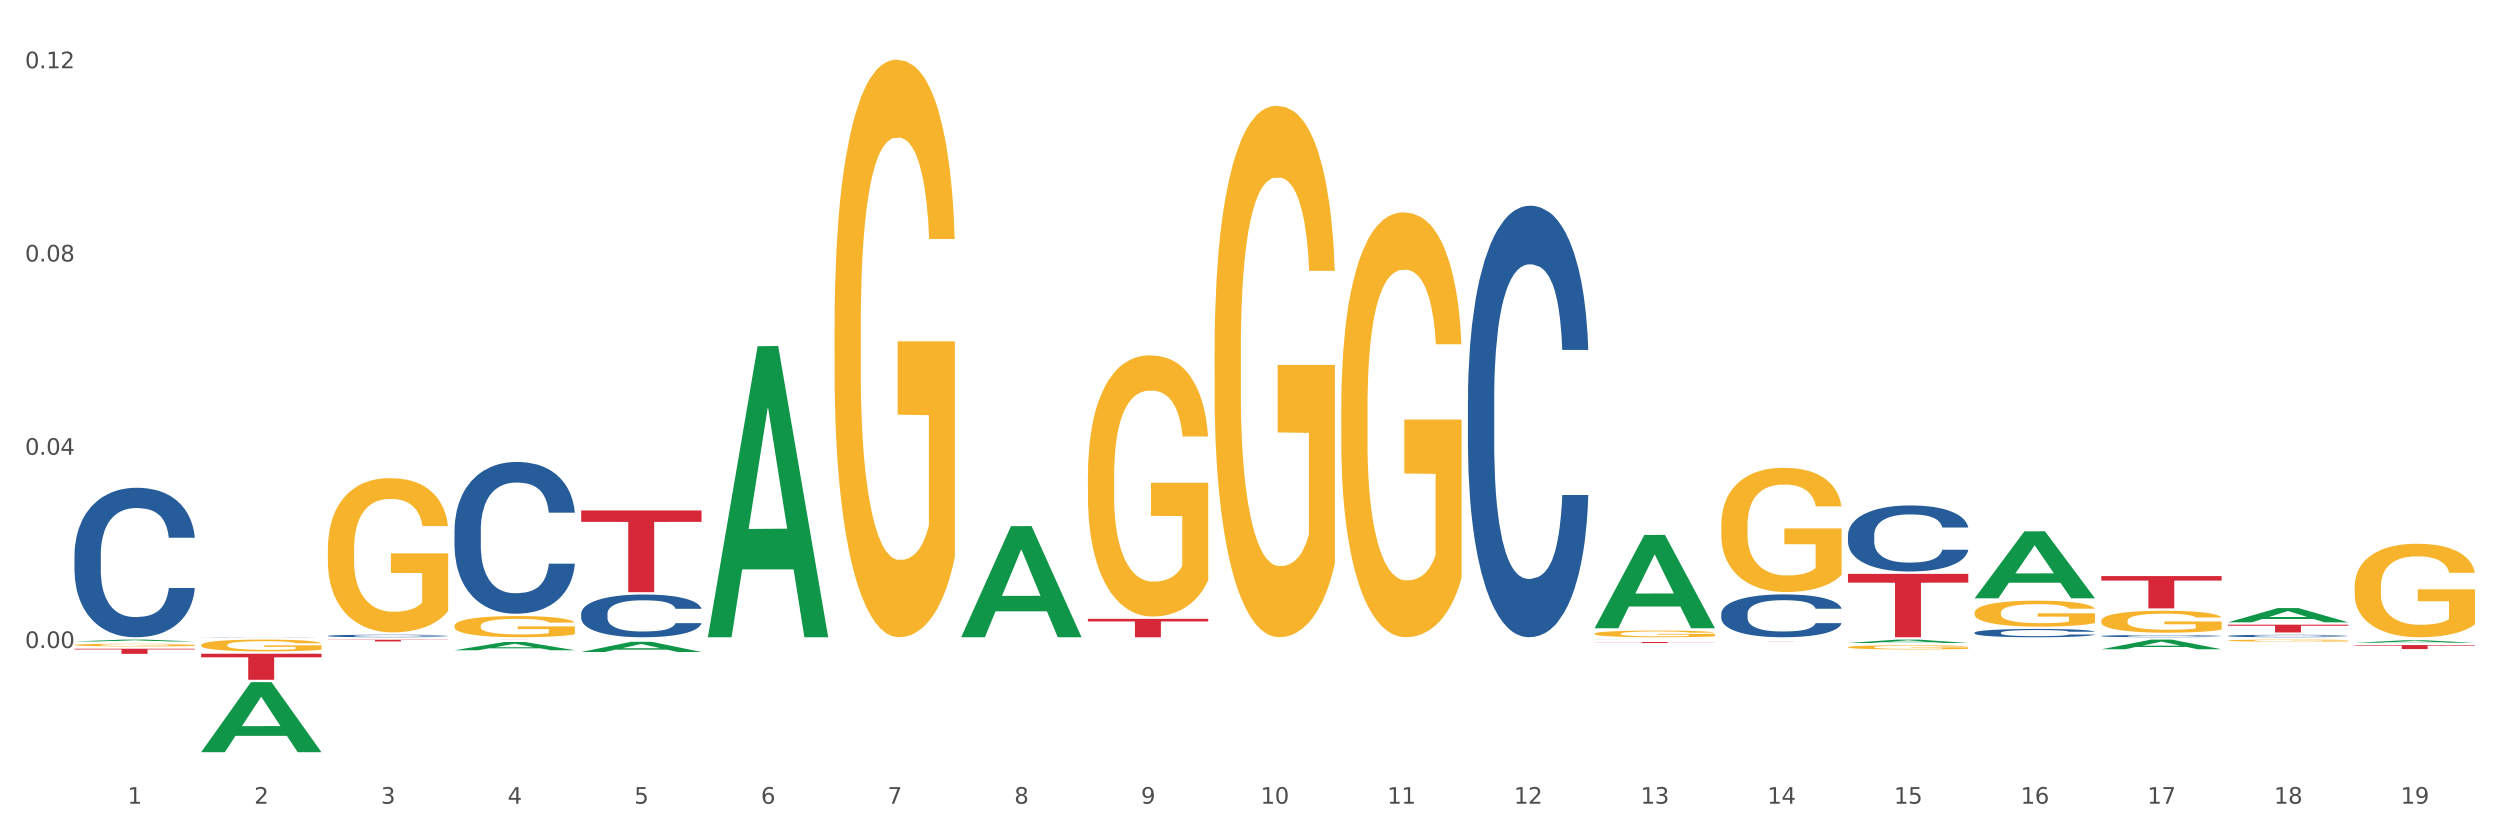 <?xml version="1.0" encoding="utf-8" standalone="no"?>
<!DOCTYPE svg PUBLIC "-//W3C//DTD SVG 1.1//EN"
  "http://www.w3.org/Graphics/SVG/1.1/DTD/svg11.dtd">
<svg xmlns:xlink="http://www.w3.org/1999/xlink" width="1080pt" height="360pt" viewBox="0 0 1080 360" xmlns="http://www.w3.org/2000/svg" version="1.1">
 <rect x="0" y="0" width="1080" height="360" fill="#333333" stroke="none"/>
 <defs>
  <style type="text/css">*{stroke-linejoin: round; stroke-linecap: butt}</style>
 </defs>
 <g id="figure_1">
  <g id="patch_1">
   <path d="M 0 360 
L 1080 360 
L 1080 0 
L 0 0 
z
" style="fill: #ffffff; stroke: #ffffff; stroke-linejoin: miter"/>
  </g>
  <g id="axes_1">
   <g id="matplotlib.axis_1">
    <g id="xtick_1">
     <g id="text_1">
      <!-- 1 -->
      <g style="fill: #4d4d4d" transform="translate(55.115 347.204) scale(0.096 -0.096)">
       <defs>
        <path id="DejaVuSans-31" d="M 794 531 
L 1825 531 
L 1825 4091 
L 703 3866 
L 703 4441 
L 1819 4666 
L 2450 4666 
L 2450 531 
L 3481 531 
L 3481 0 
L 794 0 
L 794 531 
z
" transform="scale(0.016)"/>
       </defs>
       <use xlink:href="#DejaVuSans-31"/>
      </g>
     </g>
    </g>
    <g id="xtick_2">
     <g id="text_2">
      <!-- 2 -->
      <g style="fill: #4d4d4d" transform="translate(109.839 347.204) scale(0.096 -0.096)">
       <defs>
        <path id="DejaVuSans-32" d="M 1228 531 
L 3431 531 
L 3431 0 
L 469 0 
L 469 531 
Q 828 903 1448 1529 
Q 2069 2156 2228 2338 
Q 2531 2678 2651 2914 
Q 2772 3150 2772 3378 
Q 2772 3750 2511 3984 
Q 2250 4219 1831 4219 
Q 1534 4219 1204 4116 
Q 875 4013 500 3803 
L 500 4441 
Q 881 4594 1212 4672 
Q 1544 4750 1819 4750 
Q 2544 4750 2975 4387 
Q 3406 4025 3406 3419 
Q 3406 3131 3298 2873 
Q 3191 2616 2906 2266 
Q 2828 2175 2409 1742 
Q 1991 1309 1228 531 
z
" transform="scale(0.016)"/>
       </defs>
       <use xlink:href="#DejaVuSans-32"/>
      </g>
     </g>
    </g>
    <g id="xtick_3">
     <g id="text_3">
      <!-- 3 -->
      <g style="fill: #4d4d4d" transform="translate(164.564 347.204) scale(0.096 -0.096)">
       <defs>
        <path id="DejaVuSans-33" d="M 2597 2516 
Q 3050 2419 3304 2112 
Q 3559 1806 3559 1356 
Q 3559 666 3084 287 
Q 2609 -91 1734 -91 
Q 1441 -91 1130 -33 
Q 819 25 488 141 
L 488 750 
Q 750 597 1062 519 
Q 1375 441 1716 441 
Q 2309 441 2620 675 
Q 2931 909 2931 1356 
Q 2931 1769 2642 2001 
Q 2353 2234 1838 2234 
L 1294 2234 
L 1294 2753 
L 1863 2753 
Q 2328 2753 2575 2939 
Q 2822 3125 2822 3475 
Q 2822 3834 2567 4026 
Q 2313 4219 1838 4219 
Q 1578 4219 1281 4162 
Q 984 4106 628 3988 
L 628 4550 
Q 988 4650 1302 4700 
Q 1616 4750 1894 4750 
Q 2613 4750 3031 4423 
Q 3450 4097 3450 3541 
Q 3450 3153 3228 2886 
Q 3006 2619 2597 2516 
z
" transform="scale(0.016)"/>
       </defs>
       <use xlink:href="#DejaVuSans-33"/>
      </g>
     </g>
    </g>
    <g id="xtick_4">
     <g id="text_4">
      <!-- 4 -->
      <g style="fill: #4d4d4d" transform="translate(219.288 347.204) scale(0.096 -0.096)">
       <defs>
        <path id="DejaVuSans-34" d="M 2419 4116 
L 825 1625 
L 2419 1625 
L 2419 4116 
z
M 2253 4666 
L 3047 4666 
L 3047 1625 
L 3713 1625 
L 3713 1100 
L 3047 1100 
L 3047 0 
L 2419 0 
L 2419 1100 
L 313 1100 
L 313 1709 
L 2253 4666 
z
" transform="scale(0.016)"/>
       </defs>
       <use xlink:href="#DejaVuSans-34"/>
      </g>
     </g>
    </g>
    <g id="xtick_5">
     <g id="text_5">
      <!-- 5 -->
      <g style="fill: #4d4d4d" transform="translate(274.012 347.204) scale(0.096 -0.096)">
       <defs>
        <path id="DejaVuSans-35" d="M 691 4666 
L 3169 4666 
L 3169 4134 
L 1269 4134 
L 1269 2991 
Q 1406 3038 1543 3061 
Q 1681 3084 1819 3084 
Q 2600 3084 3056 2656 
Q 3513 2228 3513 1497 
Q 3513 744 3044 326 
Q 2575 -91 1722 -91 
Q 1428 -91 1123 -41 
Q 819 9 494 109 
L 494 744 
Q 775 591 1075 516 
Q 1375 441 1709 441 
Q 2250 441 2565 725 
Q 2881 1009 2881 1497 
Q 2881 1984 2565 2268 
Q 2250 2553 1709 2553 
Q 1456 2553 1204 2497 
Q 953 2441 691 2322 
L 691 4666 
z
" transform="scale(0.016)"/>
       </defs>
       <use xlink:href="#DejaVuSans-35"/>
      </g>
     </g>
    </g>
    <g id="xtick_6">
     <g id="text_6">
      <!-- 6 -->
      <g style="fill: #4d4d4d" transform="translate(328.736 347.204) scale(0.096 -0.096)">
       <defs>
        <path id="DejaVuSans-36" d="M 2113 2584 
Q 1688 2584 1439 2293 
Q 1191 2003 1191 1497 
Q 1191 994 1439 701 
Q 1688 409 2113 409 
Q 2538 409 2786 701 
Q 3034 994 3034 1497 
Q 3034 2003 2786 2293 
Q 2538 2584 2113 2584 
z
M 3366 4563 
L 3366 3988 
Q 3128 4100 2886 4159 
Q 2644 4219 2406 4219 
Q 1781 4219 1451 3797 
Q 1122 3375 1075 2522 
Q 1259 2794 1537 2939 
Q 1816 3084 2150 3084 
Q 2853 3084 3261 2657 
Q 3669 2231 3669 1497 
Q 3669 778 3244 343 
Q 2819 -91 2113 -91 
Q 1303 -91 875 529 
Q 447 1150 447 2328 
Q 447 3434 972 4092 
Q 1497 4750 2381 4750 
Q 2619 4750 2861 4703 
Q 3103 4656 3366 4563 
z
" transform="scale(0.016)"/>
       </defs>
       <use xlink:href="#DejaVuSans-36"/>
      </g>
     </g>
    </g>
    <g id="xtick_7">
     <g id="text_7">
      <!-- 7 -->
      <g style="fill: #4d4d4d" transform="translate(383.461 347.204) scale(0.096 -0.096)">
       <defs>
        <path id="DejaVuSans-37" d="M 525 4666 
L 3525 4666 
L 3525 4397 
L 1831 0 
L 1172 0 
L 2766 4134 
L 525 4134 
L 525 4666 
z
" transform="scale(0.016)"/>
       </defs>
       <use xlink:href="#DejaVuSans-37"/>
      </g>
     </g>
    </g>
    <g id="xtick_8">
     <g id="text_8">
      <!-- 8 -->
      <g style="fill: #4d4d4d" transform="translate(438.185 347.204) scale(0.096 -0.096)">
       <defs>
        <path id="DejaVuSans-38" d="M 2034 2216 
Q 1584 2216 1326 1975 
Q 1069 1734 1069 1313 
Q 1069 891 1326 650 
Q 1584 409 2034 409 
Q 2484 409 2743 651 
Q 3003 894 3003 1313 
Q 3003 1734 2745 1975 
Q 2488 2216 2034 2216 
z
M 1403 2484 
Q 997 2584 770 2862 
Q 544 3141 544 3541 
Q 544 4100 942 4425 
Q 1341 4750 2034 4750 
Q 2731 4750 3128 4425 
Q 3525 4100 3525 3541 
Q 3525 3141 3298 2862 
Q 3072 2584 2669 2484 
Q 3125 2378 3379 2068 
Q 3634 1759 3634 1313 
Q 3634 634 3220 271 
Q 2806 -91 2034 -91 
Q 1263 -91 848 271 
Q 434 634 434 1313 
Q 434 1759 690 2068 
Q 947 2378 1403 2484 
z
M 1172 3481 
Q 1172 3119 1398 2916 
Q 1625 2713 2034 2713 
Q 2441 2713 2670 2916 
Q 2900 3119 2900 3481 
Q 2900 3844 2670 4047 
Q 2441 4250 2034 4250 
Q 1625 4250 1398 4047 
Q 1172 3844 1172 3481 
z
" transform="scale(0.016)"/>
       </defs>
       <use xlink:href="#DejaVuSans-38"/>
      </g>
     </g>
    </g>
    <g id="xtick_9">
     <g id="text_9">
      <!-- 9 -->
      <g style="fill: #4d4d4d" transform="translate(492.909 347.204) scale(0.096 -0.096)">
       <defs>
        <path id="DejaVuSans-39" d="M 703 97 
L 703 672 
Q 941 559 1184 500 
Q 1428 441 1663 441 
Q 2288 441 2617 861 
Q 2947 1281 2994 2138 
Q 2813 1869 2534 1725 
Q 2256 1581 1919 1581 
Q 1219 1581 811 2004 
Q 403 2428 403 3163 
Q 403 3881 828 4315 
Q 1253 4750 1959 4750 
Q 2769 4750 3195 4129 
Q 3622 3509 3622 2328 
Q 3622 1225 3098 567 
Q 2575 -91 1691 -91 
Q 1453 -91 1209 -44 
Q 966 3 703 97 
z
M 1959 2075 
Q 2384 2075 2632 2365 
Q 2881 2656 2881 3163 
Q 2881 3666 2632 3958 
Q 2384 4250 1959 4250 
Q 1534 4250 1286 3958 
Q 1038 3666 1038 3163 
Q 1038 2656 1286 2365 
Q 1534 2075 1959 2075 
z
" transform="scale(0.016)"/>
       </defs>
       <use xlink:href="#DejaVuSans-39"/>
      </g>
     </g>
    </g>
    <g id="xtick_10">
     <g id="text_10">
      <!-- 10 -->
      <g style="fill: #4d4d4d" transform="translate(544.58 347.204) scale(0.096 -0.096)">
       <defs>
        <path id="DejaVuSans-30" d="M 2034 4250 
Q 1547 4250 1301 3770 
Q 1056 3291 1056 2328 
Q 1056 1369 1301 889 
Q 1547 409 2034 409 
Q 2525 409 2770 889 
Q 3016 1369 3016 2328 
Q 3016 3291 2770 3770 
Q 2525 4250 2034 4250 
z
M 2034 4750 
Q 2819 4750 3233 4129 
Q 3647 3509 3647 2328 
Q 3647 1150 3233 529 
Q 2819 -91 2034 -91 
Q 1250 -91 836 529 
Q 422 1150 422 2328 
Q 422 3509 836 4129 
Q 1250 4750 2034 4750 
z
" transform="scale(0.016)"/>
       </defs>
       <use xlink:href="#DejaVuSans-31"/>
       <use xlink:href="#DejaVuSans-30" transform="translate(63.623 0)"/>
      </g>
     </g>
    </g>
    <g id="xtick_11">
     <g id="text_11">
      <!-- 11 -->
      <g style="fill: #4d4d4d" transform="translate(599.304 347.204) scale(0.096 -0.096)">
       <use xlink:href="#DejaVuSans-31"/>
       <use xlink:href="#DejaVuSans-31" transform="translate(63.623 0)"/>
      </g>
     </g>
    </g>
    <g id="xtick_12">
     <g id="text_12">
      <!-- 12 -->
      <g style="fill: #4d4d4d" transform="translate(654.028 347.204) scale(0.096 -0.096)">
       <use xlink:href="#DejaVuSans-31"/>
       <use xlink:href="#DejaVuSans-32" transform="translate(63.623 0)"/>
      </g>
     </g>
    </g>
    <g id="xtick_13">
     <g id="text_13">
      <!-- 13 -->
      <g style="fill: #4d4d4d" transform="translate(708.752 347.204) scale(0.096 -0.096)">
       <use xlink:href="#DejaVuSans-31"/>
       <use xlink:href="#DejaVuSans-33" transform="translate(63.623 0)"/>
      </g>
     </g>
    </g>
    <g id="xtick_14">
     <g id="text_14">
      <!-- 14 -->
      <g style="fill: #4d4d4d" transform="translate(763.477 347.204) scale(0.096 -0.096)">
       <use xlink:href="#DejaVuSans-31"/>
       <use xlink:href="#DejaVuSans-34" transform="translate(63.623 0)"/>
      </g>
     </g>
    </g>
    <g id="xtick_15">
     <g id="text_15">
      <!-- 15 -->
      <g style="fill: #4d4d4d" transform="translate(818.201 347.204) scale(0.096 -0.096)">
       <use xlink:href="#DejaVuSans-31"/>
       <use xlink:href="#DejaVuSans-35" transform="translate(63.623 0)"/>
      </g>
     </g>
    </g>
    <g id="xtick_16">
     <g id="text_16">
      <!-- 16 -->
      <g style="fill: #4d4d4d" transform="translate(872.925 347.204) scale(0.096 -0.096)">
       <use xlink:href="#DejaVuSans-31"/>
       <use xlink:href="#DejaVuSans-36" transform="translate(63.623 0)"/>
      </g>
     </g>
    </g>
    <g id="xtick_17">
     <g id="text_17">
      <!-- 17 -->
      <g style="fill: #4d4d4d" transform="translate(927.649 347.204) scale(0.096 -0.096)">
       <use xlink:href="#DejaVuSans-31"/>
       <use xlink:href="#DejaVuSans-37" transform="translate(63.623 0)"/>
      </g>
     </g>
    </g>
    <g id="xtick_18">
     <g id="text_18">
      <!-- 18 -->
      <g style="fill: #4d4d4d" transform="translate(982.374 347.204) scale(0.096 -0.096)">
       <use xlink:href="#DejaVuSans-31"/>
       <use xlink:href="#DejaVuSans-38" transform="translate(63.623 0)"/>
      </g>
     </g>
    </g>
    <g id="xtick_19">
     <g id="text_19">
      <!-- 19 -->
      <g style="fill: #4d4d4d" transform="translate(1037.098 347.204) scale(0.096 -0.096)">
       <use xlink:href="#DejaVuSans-31"/>
       <use xlink:href="#DejaVuSans-39" transform="translate(63.623 0)"/>
      </g>
     </g>
    </g>
    <g id="xtick_20"/>
    <g id="xtick_21"/>
    <g id="xtick_22"/>
    <g id="xtick_23"/>
    <g id="xtick_24"/>
    <g id="xtick_25"/>
    <g id="xtick_26"/>
    <g id="xtick_27"/>
    <g id="xtick_28"/>
    <g id="xtick_29"/>
    <g id="xtick_30"/>
    <g id="xtick_31"/>
    <g id="xtick_32"/>
    <g id="xtick_33"/>
    <g id="xtick_34"/>
    <g id="xtick_35"/>
    <g id="xtick_36"/>
    <g id="xtick_37"/>
   </g>
   <g id="matplotlib.axis_2">
    <g id="ytick_1">
     <g id="text_20">
      <!-- 0.00 -->
      <g style="fill: #4d4d4d" transform="translate(10.8 279.945) scale(0.096 -0.096)">
       <defs>
        <path id="DejaVuSans-2e" d="M 684 794 
L 1344 794 
L 1344 0 
L 684 0 
L 684 794 
z
" transform="scale(0.016)"/>
       </defs>
       <use xlink:href="#DejaVuSans-30"/>
       <use xlink:href="#DejaVuSans-2e" transform="translate(63.623 0)"/>
       <use xlink:href="#DejaVuSans-30" transform="translate(95.41 0)"/>
       <use xlink:href="#DejaVuSans-30" transform="translate(159.033 0)"/>
      </g>
     </g>
    </g>
    <g id="ytick_2">
     <g id="text_21">
      <!-- 0.04 -->
      <g style="fill: #4d4d4d" transform="translate(10.8 196.46) scale(0.096 -0.096)">
       <use xlink:href="#DejaVuSans-30"/>
       <use xlink:href="#DejaVuSans-2e" transform="translate(63.623 0)"/>
       <use xlink:href="#DejaVuSans-30" transform="translate(95.41 0)"/>
       <use xlink:href="#DejaVuSans-34" transform="translate(159.033 0)"/>
      </g>
     </g>
    </g>
    <g id="ytick_3">
     <g id="text_22">
      <!-- 0.08 -->
      <g style="fill: #4d4d4d" transform="translate(10.8 112.974) scale(0.096 -0.096)">
       <use xlink:href="#DejaVuSans-30"/>
       <use xlink:href="#DejaVuSans-2e" transform="translate(63.623 0)"/>
       <use xlink:href="#DejaVuSans-30" transform="translate(95.41 0)"/>
       <use xlink:href="#DejaVuSans-38" transform="translate(159.033 0)"/>
      </g>
     </g>
    </g>
    <g id="ytick_4">
     <g id="text_23">
      <!-- 0.12 -->
      <g style="fill: #4d4d4d" transform="translate(10.8 29.489) scale(0.096 -0.096)">
       <use xlink:href="#DejaVuSans-30"/>
       <use xlink:href="#DejaVuSans-2e" transform="translate(63.623 0)"/>
       <use xlink:href="#DejaVuSans-31" transform="translate(95.41 0)"/>
       <use xlink:href="#DejaVuSans-32" transform="translate(159.033 0)"/>
      </g>
     </g>
    </g>
    <g id="ytick_5"/>
    <g id="ytick_6"/>
    <g id="ytick_7"/>
    <g id="ytick_8"/>
   </g>
   <g id="PolyCollection_1">
    <path d="M 32.175 277.108 
L 32.229 277.107 
L 53.667 276.299 
L 62.564 276.298 
L 84.163 277.109 
L 73.873 277.109 
L 69.21 276.92 
L 47.075 276.92 
L 46.914 276.923 
L 42.412 277.109 
L 32.175 277.109 
L 32.175 277.108 
L 49.862 276.807 
L 66.423 276.807 
L 58.223 276.471 
L 58.115 276.469 
L 58.008 276.471 
L 49.808 276.807 
L 49.862 276.807 
L 32.175 277.108 
z
" clip-path="url(#pf5b6b630c3)" style="fill: #109648"/>
    <path d="M 251.072 265.124 
L 251.134 265.107 
L 251.134 264.634 
L 251.318 263.993 
L 251.994 262.813 
L 252.854 261.919 
L 254.329 260.873 
L 255.128 260.434 
L 256.173 259.945 
L 258.323 259.152 
L 260.781 258.477 
L 262.502 258.106 
L 263.793 257.87 
L 266.681 257.448 
L 268.34 257.263 
L 270.061 257.111 
L 271.535 257.01 
L 273.994 256.892 
L 275.96 256.841 
L 278.234 256.824 
L 280.139 256.841 
L 282.658 256.908 
L 286.345 257.111 
L 287.759 257.229 
L 289.664 257.431 
L 291.63 257.701 
L 293.228 257.971 
L 295.071 258.359 
L 296.976 258.865 
L 298.82 259.506 
L 300.11 260.097 
L 301.155 260.721 
L 302.077 261.48 
L 302.753 262.307 
L 303.06 262.998 
L 291.815 262.998 
L 291.507 262.374 
L 290.893 261.699 
L 290.278 261.244 
L 289.602 260.873 
L 288.558 260.451 
L 287.636 260.181 
L 286.1 259.861 
L 284.686 259.658 
L 283.519 259.54 
L 282.105 259.439 
L 279.094 259.338 
L 276.943 259.338 
L 275.591 259.371 
L 273.932 259.456 
L 272.519 259.574 
L 270.86 259.776 
L 269.569 259.996 
L 268.279 260.282 
L 267.541 260.485 
L 266.435 260.856 
L 265.698 261.159 
L 264.714 261.682 
L 264.161 262.054 
L 263.178 263.015 
L 262.748 263.724 
L 262.564 264.213 
L 262.441 264.753 
L 262.441 267.384 
L 262.809 268.565 
L 263.117 269.071 
L 263.608 269.645 
L 264.53 270.387 
L 265.882 271.112 
L 267.295 271.635 
L 268.463 271.956 
L 269.569 272.192 
L 270.675 272.377 
L 272.027 272.546 
L 273.133 272.647 
L 274.792 272.748 
L 276.759 272.799 
L 278.295 272.799 
L 281.429 272.715 
L 282.843 272.63 
L 284.195 272.512 
L 285.669 272.327 
L 286.837 272.124 
L 287.513 271.972 
L 288.619 271.652 
L 289.479 271.315 
L 290.217 270.927 
L 290.708 270.589 
L 291.261 270.083 
L 291.692 269.51 
L 291.815 269.206 
L 303.06 269.206 
L 302.814 269.813 
L 302.384 270.404 
L 301.524 271.196 
L 300.848 271.652 
L 299.803 272.209 
L 298.697 272.681 
L 297.161 273.204 
L 295.747 273.592 
L 294.273 273.929 
L 292.675 274.233 
L 289.787 274.655 
L 288.742 274.773 
L 286.53 274.975 
L 284.809 275.093 
L 282.29 275.211 
L 279.709 275.279 
L 277.005 275.296 
L 274.608 275.262 
L 271.966 275.161 
L 270.306 275.059 
L 268.463 274.908 
L 266.312 274.671 
L 264.284 274.385 
L 262.379 274.047 
L 260.597 273.659 
L 258.938 273.221 
L 256.787 272.495 
L 255.189 271.787 
L 254.022 271.129 
L 253.223 270.572 
L 252.424 269.864 
L 251.994 269.375 
L 251.318 268.194 
L 251.072 267.097 
L 251.072 265.124 
z
" clip-path="url(#pf5b6b630c3)" style="fill: #255c99"/>
    <path d="M 196.348 229.022 
L 196.409 228.962 
L 196.409 227.285 
L 196.594 225.01 
L 197.27 220.818 
L 198.13 217.644 
L 199.605 213.932 
L 200.404 212.375 
L 201.448 210.638 
L 203.599 207.824 
L 206.057 205.429 
L 207.778 204.111 
L 209.068 203.273 
L 211.957 201.776 
L 213.616 201.117 
L 215.336 200.579 
L 216.811 200.219 
L 219.269 199.8 
L 221.236 199.62 
L 223.509 199.561 
L 225.414 199.62 
L 227.934 199.86 
L 231.621 200.579 
L 233.034 200.998 
L 234.939 201.716 
L 236.906 202.674 
L 238.504 203.632 
L 240.347 205.01 
L 242.252 206.806 
L 244.096 209.082 
L 245.386 211.177 
L 246.431 213.393 
L 247.353 216.088 
L 248.029 219.022 
L 248.336 221.477 
L 237.09 221.477 
L 236.783 219.261 
L 236.168 216.866 
L 235.554 215.249 
L 234.878 213.932 
L 233.833 212.435 
L 232.912 211.477 
L 231.375 210.339 
L 229.962 209.62 
L 228.794 209.201 
L 227.381 208.842 
L 224.37 208.483 
L 222.219 208.483 
L 220.867 208.602 
L 219.208 208.902 
L 217.794 209.321 
L 216.135 210.04 
L 214.845 210.818 
L 213.554 211.836 
L 212.817 212.555 
L 211.711 213.872 
L 210.973 214.95 
L 209.99 216.806 
L 209.437 218.123 
L 208.454 221.537 
L 208.024 224.052 
L 207.839 225.788 
L 207.716 227.704 
L 207.716 237.046 
L 208.085 241.237 
L 208.392 243.034 
L 208.884 245.07 
L 209.806 247.704 
L 211.158 250.279 
L 212.571 252.136 
L 213.739 253.273 
L 214.845 254.112 
L 215.951 254.77 
L 217.303 255.369 
L 218.409 255.728 
L 220.068 256.088 
L 222.035 256.267 
L 223.571 256.267 
L 226.705 255.968 
L 228.118 255.668 
L 229.47 255.249 
L 230.945 254.591 
L 232.113 253.872 
L 232.789 253.333 
L 233.895 252.195 
L 234.755 250.998 
L 235.492 249.621 
L 235.984 248.423 
L 236.537 246.627 
L 236.967 244.591 
L 237.09 243.513 
L 248.336 243.513 
L 248.09 245.668 
L 247.66 247.764 
L 246.8 250.579 
L 246.124 252.195 
L 245.079 254.171 
L 243.973 255.848 
L 242.437 257.704 
L 241.023 259.082 
L 239.548 260.279 
L 237.951 261.357 
L 235.062 262.854 
L 234.018 263.273 
L 231.805 263.992 
L 230.085 264.411 
L 227.565 264.83 
L 224.984 265.07 
L 222.28 265.13 
L 219.884 265.01 
L 217.241 264.65 
L 215.582 264.291 
L 213.739 263.752 
L 211.588 262.914 
L 209.56 261.896 
L 207.655 260.698 
L 205.873 259.321 
L 204.214 257.764 
L 202.063 255.189 
L 200.465 252.674 
L 199.298 250.339 
L 198.499 248.363 
L 197.7 245.848 
L 197.27 244.112 
L 196.594 239.92 
L 196.348 236.028 
L 196.348 229.022 
z
" clip-path="url(#pf5b6b630c3)" style="fill: #255c99"/>
    <path d="M 141.624 274.688 
L 141.685 274.687 
L 141.685 274.659 
L 141.869 274.621 
L 142.545 274.55 
L 143.406 274.497 
L 144.88 274.434 
L 145.679 274.408 
L 146.724 274.379 
L 148.875 274.331 
L 151.333 274.291 
L 153.054 274.269 
L 154.344 274.255 
L 157.232 274.23 
L 158.891 274.219 
L 160.612 274.209 
L 162.087 274.203 
L 164.545 274.196 
L 166.511 274.193 
L 168.785 274.192 
L 170.69 274.193 
L 173.21 274.197 
L 176.897 274.209 
L 178.31 274.216 
L 180.215 274.229 
L 182.182 274.245 
L 183.779 274.261 
L 185.623 274.284 
L 187.528 274.314 
L 189.371 274.353 
L 190.662 274.388 
L 191.707 274.425 
L 192.628 274.47 
L 193.304 274.52 
L 193.612 274.561 
L 182.366 274.561 
L 182.059 274.524 
L 181.444 274.484 
L 180.83 274.456 
L 180.154 274.434 
L 179.109 274.409 
L 178.187 274.393 
L 176.651 274.374 
L 175.238 274.362 
L 174.07 274.355 
L 172.657 274.348 
L 169.645 274.342 
L 167.495 274.342 
L 166.143 274.344 
L 164.484 274.349 
L 163.07 274.357 
L 161.411 274.369 
L 160.12 274.382 
L 158.83 274.399 
L 158.093 274.411 
L 156.986 274.433 
L 156.249 274.451 
L 155.266 274.483 
L 154.713 274.505 
L 153.73 274.562 
L 153.299 274.604 
L 153.115 274.634 
L 152.992 274.666 
L 152.992 274.823 
L 153.361 274.894 
L 153.668 274.924 
L 154.16 274.958 
L 155.081 275.002 
L 156.433 275.046 
L 157.847 275.077 
L 159.014 275.096 
L 160.12 275.11 
L 161.227 275.121 
L 162.579 275.131 
L 163.685 275.137 
L 165.344 275.143 
L 167.31 275.146 
L 168.847 275.146 
L 171.981 275.141 
L 173.394 275.136 
L 174.746 275.129 
L 176.221 275.118 
L 177.388 275.106 
L 178.064 275.097 
L 179.17 275.078 
L 180.031 275.058 
L 180.768 275.035 
L 181.26 275.015 
L 181.813 274.984 
L 182.243 274.95 
L 182.366 274.932 
L 193.612 274.932 
L 193.366 274.968 
L 192.936 275.003 
L 192.075 275.051 
L 191.399 275.078 
L 190.355 275.111 
L 189.249 275.139 
L 187.712 275.171 
L 186.299 275.194 
L 184.824 275.214 
L 183.226 275.232 
L 180.338 275.257 
L 179.293 275.264 
L 177.081 275.276 
L 175.36 275.284 
L 172.841 275.291 
L 170.26 275.295 
L 167.556 275.296 
L 165.16 275.294 
L 162.517 275.288 
L 160.858 275.282 
L 159.014 275.272 
L 156.864 275.258 
L 154.836 275.241 
L 152.931 275.221 
L 151.149 275.198 
L 149.489 275.172 
L 147.339 275.128 
L 145.741 275.086 
L 144.573 275.047 
L 143.774 275.013 
L 142.975 274.971 
L 142.545 274.942 
L 141.869 274.871 
L 141.624 274.806 
L 141.624 274.688 
z
" clip-path="url(#pf5b6b630c3)" style="fill: #255c99"/>
    <path d="M 86.899 275.25 
L 86.961 275.25 
L 86.961 275.247 
L 87.145 275.245 
L 87.821 275.239 
L 88.681 275.235 
L 90.156 275.23 
L 90.955 275.228 
L 92 275.226 
L 94.151 275.223 
L 96.609 275.22 
L 98.329 275.218 
L 99.62 275.217 
L 102.508 275.215 
L 104.167 275.214 
L 105.888 275.213 
L 107.363 275.213 
L 109.821 275.212 
L 111.787 275.212 
L 114.061 275.212 
L 115.966 275.212 
L 118.485 275.213 
L 122.172 275.213 
L 123.586 275.214 
L 125.491 275.215 
L 127.457 275.216 
L 129.055 275.217 
L 130.899 275.219 
L 132.804 275.221 
L 134.647 275.224 
L 135.938 275.227 
L 136.982 275.23 
L 137.904 275.233 
L 138.58 275.237 
L 138.887 275.24 
L 127.642 275.24 
L 127.334 275.237 
L 126.72 275.234 
L 126.105 275.232 
L 125.429 275.23 
L 124.385 275.229 
L 123.463 275.227 
L 121.927 275.226 
L 120.513 275.225 
L 119.346 275.224 
L 117.932 275.224 
L 114.921 275.223 
L 112.77 275.223 
L 111.418 275.224 
L 109.759 275.224 
L 108.346 275.225 
L 106.687 275.225 
L 105.396 275.226 
L 104.106 275.228 
L 103.368 275.229 
L 102.262 275.23 
L 101.525 275.232 
L 100.542 275.234 
L 99.988 275.236 
L 99.005 275.24 
L 98.575 275.243 
L 98.391 275.246 
L 98.268 275.248 
L 98.268 275.26 
L 98.637 275.265 
L 98.944 275.267 
L 99.435 275.27 
L 100.357 275.273 
L 101.709 275.277 
L 103.122 275.279 
L 104.29 275.281 
L 105.396 275.282 
L 106.502 275.282 
L 107.854 275.283 
L 108.96 275.284 
L 110.62 275.284 
L 112.586 275.284 
L 114.122 275.284 
L 117.256 275.284 
L 118.67 275.284 
L 120.022 275.283 
L 121.497 275.282 
L 122.664 275.281 
L 123.34 275.281 
L 124.446 275.279 
L 125.307 275.278 
L 126.044 275.276 
L 126.536 275.274 
L 127.089 275.272 
L 127.519 275.269 
L 127.642 275.268 
L 138.887 275.268 
L 138.642 275.271 
L 138.211 275.274 
L 137.351 275.277 
L 136.675 275.279 
L 135.63 275.282 
L 134.524 275.284 
L 132.988 275.286 
L 131.575 275.288 
L 130.1 275.289 
L 128.502 275.291 
L 125.614 275.293 
L 124.569 275.293 
L 122.357 275.294 
L 120.636 275.295 
L 118.117 275.295 
L 115.536 275.296 
L 112.832 275.296 
L 110.435 275.295 
L 107.793 275.295 
L 106.134 275.295 
L 104.29 275.294 
L 102.139 275.293 
L 100.111 275.292 
L 98.206 275.29 
L 96.424 275.288 
L 94.765 275.286 
L 92.614 275.283 
L 91.017 275.28 
L 89.849 275.277 
L 89.05 275.274 
L 88.251 275.271 
L 87.821 275.269 
L 87.145 275.264 
L 86.899 275.259 
L 86.899 275.25 
z
" clip-path="url(#pf5b6b630c3)" style="fill: #255c99"/>
    <path d="M 32.175 239.73 
L 32.236 239.671 
L 32.236 238.019 
L 32.421 235.778 
L 33.097 231.649 
L 33.957 228.523 
L 35.432 224.866 
L 36.231 223.333 
L 37.275 221.622 
L 39.426 218.85 
L 41.884 216.491 
L 43.605 215.193 
L 44.895 214.367 
L 47.784 212.893 
L 49.443 212.244 
L 51.164 211.713 
L 52.638 211.359 
L 55.096 210.946 
L 57.063 210.769 
L 59.337 210.71 
L 61.242 210.769 
L 63.761 211.005 
L 67.448 211.713 
L 68.862 212.126 
L 70.767 212.834 
L 72.733 213.778 
L 74.331 214.721 
L 76.174 216.078 
L 78.079 217.847 
L 79.923 220.089 
L 81.213 222.153 
L 82.258 224.335 
L 83.18 226.989 
L 83.856 229.88 
L 84.163 232.298 
L 72.917 232.298 
L 72.61 230.116 
L 71.996 227.756 
L 71.381 226.164 
L 70.705 224.866 
L 69.66 223.392 
L 68.739 222.448 
L 67.202 221.327 
L 65.789 220.619 
L 64.621 220.207 
L 63.208 219.853 
L 60.197 219.499 
L 58.046 219.499 
L 56.694 219.617 
L 55.035 219.912 
L 53.622 220.325 
L 51.962 221.032 
L 50.672 221.799 
L 49.381 222.802 
L 48.644 223.51 
L 47.538 224.807 
L 46.8 225.869 
L 45.817 227.697 
L 45.264 228.995 
L 44.281 232.357 
L 43.851 234.834 
L 43.666 236.545 
L 43.544 238.432 
L 43.544 247.633 
L 43.912 251.762 
L 44.22 253.531 
L 44.711 255.537 
L 45.633 258.132 
L 46.985 260.668 
L 48.398 262.497 
L 49.566 263.617 
L 50.672 264.443 
L 51.778 265.092 
L 53.13 265.682 
L 54.236 266.035 
L 55.895 266.389 
L 57.862 266.566 
L 59.398 266.566 
L 62.532 266.271 
L 63.945 265.976 
L 65.297 265.564 
L 66.772 264.915 
L 67.94 264.207 
L 68.616 263.676 
L 69.722 262.556 
L 70.582 261.376 
L 71.32 260.019 
L 71.811 258.84 
L 72.364 257.07 
L 72.795 255.065 
L 72.917 254.003 
L 84.163 254.003 
L 83.917 256.127 
L 83.487 258.191 
L 82.627 260.963 
L 81.951 262.556 
L 80.906 264.502 
L 79.8 266.153 
L 78.264 267.982 
L 76.85 269.338 
L 75.375 270.518 
L 73.778 271.58 
L 70.89 273.054 
L 69.845 273.467 
L 67.633 274.175 
L 65.912 274.588 
L 63.392 275.001 
L 60.811 275.237 
L 58.108 275.296 
L 55.711 275.178 
L 53.069 274.824 
L 51.409 274.47 
L 49.566 273.939 
L 47.415 273.113 
L 45.387 272.111 
L 43.482 270.931 
L 41.7 269.574 
L 40.041 268.041 
L 37.89 265.505 
L 36.292 263.027 
L 35.125 260.727 
L 34.326 258.781 
L 33.527 256.303 
L 33.097 254.593 
L 32.421 250.464 
L 32.175 246.63 
L 32.175 239.73 
z
" clip-path="url(#pf5b6b630c3)" style="fill: #255c99"/>
    <path d="M 86.899 278.656 
L 86.961 278.651 
L 86.961 278.483 
L 87.083 278.339 
L 87.697 277.989 
L 88.618 277.7 
L 89.293 277.547 
L 89.968 277.421 
L 90.766 277.295 
L 91.748 277.165 
L 93.528 276.973 
L 94.633 276.876 
L 95.983 276.773 
L 98.439 276.624 
L 100.219 276.54 
L 102.06 276.47 
L 105.067 276.386 
L 107.032 276.349 
L 109.118 276.321 
L 111.635 276.302 
L 113.538 276.298 
L 117.712 276.312 
L 121.272 276.354 
L 122.99 276.386 
L 125.2 276.442 
L 126.366 276.48 
L 128.269 276.554 
L 130.233 276.652 
L 131.583 276.736 
L 133.609 276.894 
L 135.143 277.053 
L 136.555 277.248 
L 137.291 277.384 
L 137.844 277.509 
L 138.335 277.654 
L 138.826 277.882 
L 127.778 277.882 
L 127.348 277.719 
L 126.673 277.565 
L 125.691 277.416 
L 124.832 277.323 
L 123.358 277.206 
L 122.008 277.132 
L 120.596 277.076 
L 118.878 277.029 
L 117.527 277.006 
L 115.625 276.987 
L 111.881 276.992 
L 109.364 277.029 
L 107.645 277.076 
L 106.541 277.118 
L 105.559 277.165 
L 104.454 277.23 
L 103.165 277.328 
L 102.244 277.416 
L 101.323 277.528 
L 100.587 277.64 
L 99.912 277.77 
L 99.359 277.91 
L 98.93 278.055 
L 98.561 278.232 
L 98.254 278.525 
L 98.254 279.164 
L 98.377 279.308 
L 98.684 279.499 
L 99.052 279.644 
L 99.666 279.816 
L 100.219 279.933 
L 101.262 280.1 
L 102.428 280.24 
L 103.349 280.329 
L 104.27 280.403 
L 105.865 280.506 
L 107.645 280.59 
L 109.18 280.641 
L 111.267 280.688 
L 112.678 280.706 
L 113.906 280.716 
L 116.914 280.716 
L 119.062 280.702 
L 121.456 280.669 
L 123.297 280.627 
L 124.832 280.576 
L 126.55 280.492 
L 127.655 280.413 
L 127.655 279.439 
L 114.152 279.434 
L 114.152 278.786 
L 138.887 278.786 
L 138.887 280.688 
L 137.844 280.785 
L 136.678 280.874 
L 135.45 280.953 
L 133.609 281.051 
L 131.399 281.144 
L 129.435 281.209 
L 127.348 281.265 
L 124.893 281.317 
L 121.701 281.363 
L 119.737 281.382 
L 117.282 281.396 
L 114.397 281.401 
L 111.881 281.391 
L 109.425 281.368 
L 106.847 281.326 
L 104.331 281.265 
L 102.428 281.205 
L 100.525 281.13 
L 98.5 281.032 
L 96.904 280.939 
L 95.676 280.855 
L 94.326 280.748 
L 92.853 280.608 
L 91.748 280.483 
L 90.766 280.352 
L 89.723 280.184 
L 88.986 280.04 
L 88.25 279.858 
L 87.82 279.723 
L 87.329 279.513 
L 86.961 279.22 
L 86.899 278.656 
z
" clip-path="url(#pf5b6b630c3)" style="fill: #f7b32b"/>
    <path d="M 32.175 280.251 
L 84.163 280.251 
L 84.163 280.559 
L 63.713 280.561 
L 63.713 282.471 
L 52.502 282.471 
L 52.502 280.561 
L 32.175 280.559 
L 32.175 280.253 
L 32.175 280.251 
z
" clip-path="url(#pf5b6b630c3)" style="fill: #d62839"/>
    <path d="M 634.142 172.629 
L 634.203 172.459 
L 634.203 167.692 
L 634.388 161.222 
L 635.064 149.304 
L 635.924 140.28 
L 637.399 129.724 
L 638.198 125.297 
L 639.243 120.36 
L 641.393 112.357 
L 643.851 105.547 
L 645.572 101.801 
L 646.863 99.418 
L 649.751 95.161 
L 651.41 93.288 
L 653.131 91.756 
L 654.605 90.734 
L 657.063 89.543 
L 659.03 89.032 
L 661.304 88.862 
L 663.209 89.032 
L 665.728 89.713 
L 669.415 91.756 
L 670.829 92.948 
L 672.734 94.991 
L 674.7 97.715 
L 676.298 100.439 
L 678.141 104.355 
L 680.046 109.463 
L 681.89 115.933 
L 683.18 121.892 
L 684.225 128.192 
L 685.147 135.853 
L 685.823 144.196 
L 686.13 151.177 
L 674.884 151.177 
L 674.577 144.877 
L 673.963 138.067 
L 673.348 133.47 
L 672.672 129.724 
L 671.628 125.467 
L 670.706 122.743 
L 669.169 119.508 
L 667.756 117.465 
L 666.588 116.273 
L 665.175 115.252 
L 662.164 114.23 
L 660.013 114.23 
L 658.661 114.571 
L 657.002 115.422 
L 655.589 116.614 
L 653.929 118.657 
L 652.639 120.87 
L 651.348 123.765 
L 650.611 125.808 
L 649.505 129.554 
L 648.768 132.618 
L 647.784 137.896 
L 647.231 141.642 
L 646.248 151.347 
L 645.818 158.498 
L 645.633 163.435 
L 645.511 168.884 
L 645.511 195.444 
L 645.879 207.362 
L 646.187 212.47 
L 646.678 218.259 
L 647.6 225.75 
L 648.952 233.071 
L 650.365 238.349 
L 651.533 241.584 
L 652.639 243.968 
L 653.745 245.841 
L 655.097 247.543 
L 656.203 248.565 
L 657.862 249.586 
L 659.829 250.097 
L 661.365 250.097 
L 664.499 249.246 
L 665.913 248.395 
L 667.264 247.203 
L 668.739 245.33 
L 669.907 243.287 
L 670.583 241.755 
L 671.689 238.52 
L 672.549 235.114 
L 673.287 231.198 
L 673.778 227.793 
L 674.331 222.685 
L 674.762 216.897 
L 674.884 213.832 
L 686.13 213.832 
L 685.884 219.961 
L 685.454 225.92 
L 684.594 233.923 
L 683.918 238.52 
L 682.873 244.138 
L 681.767 248.905 
L 680.231 254.183 
L 678.817 258.099 
L 677.342 261.505 
L 675.745 264.569 
L 672.857 268.826 
L 671.812 270.018 
L 669.6 272.061 
L 667.879 273.253 
L 665.359 274.444 
L 662.778 275.125 
L 660.075 275.296 
L 657.678 274.955 
L 655.036 273.934 
L 653.376 272.912 
L 651.533 271.38 
L 649.382 268.996 
L 647.354 266.102 
L 645.449 262.696 
L 643.667 258.78 
L 642.008 254.354 
L 639.857 247.033 
L 638.259 239.882 
L 637.092 233.242 
L 636.293 227.623 
L 635.494 220.472 
L 635.064 215.535 
L 634.388 203.616 
L 634.142 192.55 
L 634.142 172.629 
z
" clip-path="url(#pf5b6b630c3)" style="fill: #255c99"/>
    <path d="M 86.899 282.403 
L 138.887 282.403 
L 138.887 283.968 
L 118.437 283.979 
L 118.437 293.668 
L 107.226 293.668 
L 107.226 283.979 
L 86.899 283.968 
L 86.899 282.413 
L 86.899 282.403 
z
" clip-path="url(#pf5b6b630c3)" style="fill: #d62839"/>
    <path d="M 196.348 276.298 
L 248.336 276.298 
L 248.336 276.304 
L 227.886 276.304 
L 227.886 276.343 
L 216.675 276.343 
L 216.675 276.304 
L 196.348 276.304 
L 196.348 276.298 
L 196.348 276.298 
z
" clip-path="url(#pf5b6b630c3)" style="fill: #d62839"/>
    <path d="M 251.072 220.534 
L 303.06 220.534 
L 303.06 225.438 
L 282.61 225.471 
L 282.61 255.822 
L 271.399 255.822 
L 271.399 225.471 
L 251.072 225.438 
L 251.072 220.567 
L 251.072 220.534 
z
" clip-path="url(#pf5b6b630c3)" style="fill: #d62839"/>
    <path d="M 469.969 267.359 
L 521.957 267.359 
L 521.957 268.462 
L 501.507 268.47 
L 501.507 275.296 
L 490.296 275.296 
L 490.296 268.47 
L 469.969 268.462 
L 469.969 267.367 
L 469.969 267.359 
z
" clip-path="url(#pf5b6b630c3)" style="fill: #d62839"/>
    <path d="M 688.866 277.344 
L 740.854 277.344 
L 740.854 277.406 
L 720.404 277.407 
L 720.404 277.793 
L 709.193 277.793 
L 709.193 277.407 
L 688.866 277.406 
L 688.866 277.344 
L 688.866 277.344 
z
" clip-path="url(#pf5b6b630c3)" style="fill: #d62839"/>
    <path d="M 743.591 277.106 
L 795.579 277.106 
L 795.579 277.114 
L 775.128 277.114 
L 775.128 277.166 
L 763.918 277.166 
L 763.918 277.114 
L 743.591 277.114 
L 743.591 277.106 
L 743.591 277.106 
z
" clip-path="url(#pf5b6b630c3)" style="fill: #d62839"/>
    <path d="M 798.315 247.898 
L 850.303 247.898 
L 850.303 251.706 
L 829.853 251.731 
L 829.853 275.296 
L 818.642 275.296 
L 818.642 251.731 
L 798.315 251.706 
L 798.315 247.924 
L 798.315 247.898 
z
" clip-path="url(#pf5b6b630c3)" style="fill: #d62839"/>
    <path d="M 907.763 248.875 
L 959.751 248.875 
L 959.751 250.815 
L 939.301 250.828 
L 939.301 262.836 
L 928.09 262.836 
L 928.09 250.828 
L 907.763 250.815 
L 907.763 248.888 
L 907.763 248.875 
z
" clip-path="url(#pf5b6b630c3)" style="fill: #d62839"/>
    <path d="M 141.624 276.359 
L 193.612 276.359 
L 193.612 276.465 
L 173.161 276.466 
L 173.161 277.121 
L 161.951 277.121 
L 161.951 276.466 
L 141.624 276.465 
L 141.624 276.36 
L 141.624 276.359 
z
" clip-path="url(#pf5b6b630c3)" style="fill: #d62839"/>
    <path d="M 962.488 269.855 
L 1014.476 269.855 
L 1014.476 270.324 
L 994.025 270.327 
L 994.025 273.234 
L 982.815 273.234 
L 982.815 270.327 
L 962.488 270.324 
L 962.488 269.858 
L 962.488 269.855 
z
" clip-path="url(#pf5b6b630c3)" style="fill: #d62839"/>
    <path d="M 688.866 276.318 
L 688.928 276.318 
L 688.928 276.316 
L 689.112 276.315 
L 689.788 276.312 
L 690.648 276.31 
L 692.123 276.307 
L 692.922 276.306 
L 693.967 276.305 
L 696.118 276.303 
L 698.576 276.302 
L 700.296 276.301 
L 701.587 276.3 
L 704.475 276.299 
L 706.134 276.299 
L 707.855 276.298 
L 709.33 276.298 
L 711.788 276.298 
L 713.754 276.298 
L 716.028 276.298 
L 717.933 276.298 
L 720.452 276.298 
L 724.14 276.298 
L 725.553 276.299 
L 727.458 276.299 
L 729.424 276.3 
L 731.022 276.301 
L 732.866 276.301 
L 734.771 276.303 
L 736.614 276.304 
L 737.905 276.306 
L 738.949 276.307 
L 739.871 276.309 
L 740.547 276.311 
L 740.854 276.312 
L 729.609 276.312 
L 729.301 276.311 
L 728.687 276.309 
L 728.072 276.308 
L 727.396 276.307 
L 726.352 276.306 
L 725.43 276.306 
L 723.894 276.305 
L 722.48 276.305 
L 721.313 276.304 
L 719.899 276.304 
L 716.888 276.304 
L 714.737 276.304 
L 713.385 276.304 
L 711.726 276.304 
L 710.313 276.304 
L 708.654 276.305 
L 707.363 276.305 
L 706.073 276.306 
L 705.335 276.307 
L 704.229 276.307 
L 703.492 276.308 
L 702.509 276.309 
L 701.955 276.31 
L 700.972 276.313 
L 700.542 276.314 
L 700.358 276.315 
L 700.235 276.317 
L 700.235 276.323 
L 700.604 276.326 
L 700.911 276.327 
L 701.402 276.328 
L 702.324 276.33 
L 703.676 276.332 
L 705.09 276.333 
L 706.257 276.334 
L 707.363 276.334 
L 708.469 276.335 
L 709.821 276.335 
L 710.927 276.335 
L 712.587 276.336 
L 714.553 276.336 
L 716.089 276.336 
L 719.223 276.336 
L 720.637 276.335 
L 721.989 276.335 
L 723.464 276.335 
L 724.631 276.334 
L 725.307 276.334 
L 726.413 276.333 
L 727.274 276.332 
L 728.011 276.331 
L 728.503 276.331 
L 729.056 276.329 
L 729.486 276.328 
L 729.609 276.327 
L 740.854 276.327 
L 740.609 276.329 
L 740.178 276.33 
L 739.318 276.332 
L 738.642 276.333 
L 737.597 276.334 
L 736.491 276.336 
L 734.955 276.337 
L 733.542 276.338 
L 732.067 276.339 
L 730.469 276.339 
L 727.581 276.34 
L 726.536 276.341 
L 724.324 276.341 
L 722.603 276.341 
L 720.084 276.342 
L 717.503 276.342 
L 714.799 276.342 
L 712.402 276.342 
L 709.76 276.341 
L 708.101 276.341 
L 706.257 276.341 
L 704.106 276.34 
L 702.078 276.34 
L 700.173 276.339 
L 698.391 276.338 
L 696.732 276.337 
L 694.581 276.335 
L 692.984 276.333 
L 691.816 276.332 
L 691.017 276.331 
L 690.218 276.329 
L 689.788 276.328 
L 689.112 276.325 
L 688.866 276.322 
L 688.866 276.318 
z
" clip-path="url(#pf5b6b630c3)" style="fill: #255c99"/>
    <path d="M 798.315 231.177 
L 798.376 231.151 
L 798.376 230.421 
L 798.561 229.43 
L 799.237 227.606 
L 800.097 226.224 
L 801.572 224.608 
L 802.371 223.93 
L 803.415 223.174 
L 805.566 221.949 
L 808.024 220.906 
L 809.745 220.333 
L 811.035 219.968 
L 813.924 219.316 
L 815.583 219.029 
L 817.303 218.794 
L 818.778 218.638 
L 821.236 218.456 
L 823.203 218.377 
L 825.476 218.351 
L 827.381 218.377 
L 829.901 218.482 
L 833.588 218.794 
L 835.001 218.977 
L 836.906 219.29 
L 838.873 219.707 
L 840.471 220.124 
L 842.314 220.724 
L 844.219 221.506 
L 846.063 222.496 
L 847.353 223.409 
L 848.398 224.373 
L 849.32 225.546 
L 849.996 226.824 
L 850.303 227.892 
L 839.057 227.892 
L 838.75 226.928 
L 838.135 225.885 
L 837.521 225.181 
L 836.845 224.608 
L 835.8 223.956 
L 834.879 223.539 
L 833.342 223.044 
L 831.929 222.731 
L 830.761 222.548 
L 829.348 222.392 
L 826.337 222.236 
L 824.186 222.236 
L 822.834 222.288 
L 821.175 222.418 
L 819.761 222.6 
L 818.102 222.913 
L 816.812 223.252 
L 815.521 223.695 
L 814.784 224.008 
L 813.678 224.582 
L 812.94 225.051 
L 811.957 225.859 
L 811.404 226.433 
L 810.421 227.918 
L 809.991 229.013 
L 809.806 229.769 
L 809.683 230.603 
L 809.683 234.67 
L 810.052 236.495 
L 810.359 237.277 
L 810.851 238.163 
L 811.773 239.31 
L 813.125 240.431 
L 814.538 241.239 
L 815.706 241.735 
L 816.812 242.1 
L 817.918 242.386 
L 819.27 242.647 
L 820.376 242.804 
L 822.035 242.96 
L 824.002 243.038 
L 825.538 243.038 
L 828.672 242.908 
L 830.085 242.777 
L 831.437 242.595 
L 832.912 242.308 
L 834.08 241.995 
L 834.756 241.761 
L 835.862 241.265 
L 836.722 240.744 
L 837.46 240.145 
L 837.951 239.623 
L 838.504 238.841 
L 838.934 237.955 
L 839.057 237.486 
L 850.303 237.486 
L 850.057 238.424 
L 849.627 239.336 
L 848.767 240.562 
L 848.091 241.265 
L 847.046 242.126 
L 845.94 242.856 
L 844.404 243.664 
L 842.99 244.263 
L 841.515 244.785 
L 839.918 245.254 
L 837.029 245.906 
L 835.985 246.088 
L 833.772 246.401 
L 832.052 246.583 
L 829.532 246.766 
L 826.951 246.87 
L 824.247 246.896 
L 821.851 246.844 
L 819.208 246.688 
L 817.549 246.531 
L 815.706 246.297 
L 813.555 245.932 
L 811.527 245.489 
L 809.622 244.967 
L 807.84 244.368 
L 806.181 243.69 
L 804.03 242.569 
L 802.432 241.474 
L 801.265 240.457 
L 800.466 239.597 
L 799.667 238.502 
L 799.237 237.746 
L 798.561 235.921 
L 798.315 234.227 
L 798.315 231.177 
z
" clip-path="url(#pf5b6b630c3)" style="fill: #255c99"/>
    <path d="M 141.624 237.349 
L 141.685 237.288 
L 141.685 235.097 
L 141.808 233.211 
L 142.421 228.647 
L 143.342 224.874 
L 144.017 222.866 
L 144.693 221.223 
L 145.49 219.58 
L 146.472 217.876 
L 148.252 215.381 
L 149.357 214.103 
L 150.708 212.765 
L 153.163 210.817 
L 154.943 209.722 
L 156.784 208.809 
L 159.792 207.714 
L 161.756 207.227 
L 163.843 206.862 
L 166.359 206.619 
L 168.262 206.558 
L 172.436 206.74 
L 175.996 207.288 
L 177.714 207.714 
L 179.924 208.444 
L 181.09 208.931 
L 182.993 209.905 
L 184.957 211.183 
L 186.308 212.278 
L 188.333 214.347 
L 189.867 216.416 
L 191.279 218.971 
L 192.016 220.736 
L 192.568 222.379 
L 193.059 224.266 
L 193.55 227.247 
L 182.502 227.247 
L 182.072 225.117 
L 181.397 223.109 
L 180.415 221.162 
L 179.556 219.945 
L 178.083 218.424 
L 176.732 217.45 
L 175.321 216.72 
L 173.602 216.111 
L 172.252 215.807 
L 170.349 215.564 
L 166.605 215.625 
L 164.088 216.111 
L 162.37 216.72 
L 161.265 217.268 
L 160.283 217.876 
L 159.178 218.728 
L 157.889 220.006 
L 156.968 221.162 
L 156.048 222.623 
L 155.311 224.083 
L 154.636 225.787 
L 154.083 227.612 
L 153.654 229.499 
L 153.286 231.811 
L 152.979 235.645 
L 152.979 243.981 
L 153.101 245.868 
L 153.408 248.363 
L 153.777 250.249 
L 154.39 252.501 
L 154.943 254.022 
L 155.986 256.213 
L 157.152 258.038 
L 158.073 259.194 
L 158.994 260.168 
L 160.59 261.507 
L 162.37 262.602 
L 163.904 263.271 
L 165.991 263.88 
L 167.403 264.123 
L 168.63 264.245 
L 171.638 264.245 
L 173.786 264.062 
L 176.18 263.636 
L 178.021 263.089 
L 179.556 262.419 
L 181.274 261.324 
L 182.379 260.29 
L 182.379 247.572 
L 168.876 247.511 
L 168.876 239.052 
L 193.612 239.052 
L 193.612 263.88 
L 192.568 265.158 
L 191.402 266.314 
L 190.174 267.348 
L 188.333 268.626 
L 186.123 269.843 
L 184.159 270.695 
L 182.072 271.425 
L 179.617 272.095 
L 176.425 272.703 
L 174.461 272.947 
L 172.006 273.129 
L 169.121 273.19 
L 166.605 273.068 
L 164.15 272.764 
L 161.572 272.217 
L 159.055 271.425 
L 157.152 270.634 
L 155.25 269.661 
L 153.224 268.383 
L 151.628 267.166 
L 150.401 266.071 
L 149.05 264.671 
L 147.577 262.845 
L 146.472 261.202 
L 145.49 259.499 
L 144.447 257.308 
L 143.71 255.422 
L 142.974 253.048 
L 142.544 251.284 
L 142.053 248.545 
L 141.685 244.712 
L 141.624 237.349 
z
" clip-path="url(#pf5b6b630c3)" style="fill: #f7b32b"/>
    <path d="M 196.348 270.366 
L 196.409 270.358 
L 196.409 270.057 
L 196.532 269.797 
L 197.146 269.17 
L 198.066 268.651 
L 198.742 268.375 
L 199.417 268.149 
L 200.215 267.923 
L 201.197 267.688 
L 202.977 267.345 
L 204.082 267.169 
L 205.432 266.985 
L 207.887 266.718 
L 209.667 266.567 
L 211.508 266.441 
L 214.516 266.291 
L 216.48 266.224 
L 218.567 266.174 
L 221.084 266.14 
L 222.986 266.132 
L 227.16 266.157 
L 230.72 266.232 
L 232.439 266.291 
L 234.648 266.391 
L 235.815 266.458 
L 237.717 266.592 
L 239.681 266.768 
L 241.032 266.918 
L 243.057 267.203 
L 244.592 267.487 
L 246.003 267.839 
L 246.74 268.082 
L 247.292 268.308 
L 247.783 268.567 
L 248.275 268.977 
L 237.226 268.977 
L 236.797 268.684 
L 236.121 268.408 
L 235.139 268.14 
L 234.28 267.973 
L 232.807 267.764 
L 231.457 267.63 
L 230.045 267.529 
L 228.326 267.446 
L 226.976 267.404 
L 225.073 267.37 
L 221.329 267.379 
L 218.813 267.446 
L 217.094 267.529 
L 215.989 267.605 
L 215.007 267.688 
L 213.902 267.805 
L 212.613 267.981 
L 211.693 268.14 
L 210.772 268.341 
L 210.035 268.542 
L 209.36 268.776 
L 208.808 269.027 
L 208.378 269.287 
L 208.01 269.605 
L 207.703 270.132 
L 207.703 271.279 
L 207.826 271.538 
L 208.133 271.881 
L 208.501 272.141 
L 209.115 272.45 
L 209.667 272.659 
L 210.711 272.961 
L 211.877 273.212 
L 212.797 273.371 
L 213.718 273.505 
L 215.314 273.689 
L 217.094 273.839 
L 218.628 273.931 
L 220.715 274.015 
L 222.127 274.049 
L 223.355 274.065 
L 226.362 274.065 
L 228.51 274.04 
L 230.904 273.982 
L 232.746 273.906 
L 234.28 273.814 
L 235.999 273.664 
L 237.104 273.521 
L 237.104 271.772 
L 223.6 271.764 
L 223.6 270.601 
L 248.336 270.601 
L 248.336 274.015 
L 247.292 274.191 
L 246.126 274.35 
L 244.899 274.492 
L 243.057 274.668 
L 240.848 274.835 
L 238.884 274.952 
L 236.797 275.053 
L 234.341 275.145 
L 231.15 275.229 
L 229.186 275.262 
L 226.73 275.287 
L 223.846 275.296 
L 221.329 275.279 
L 218.874 275.237 
L 216.296 275.162 
L 213.779 275.053 
L 211.877 274.944 
L 209.974 274.81 
L 207.948 274.634 
L 206.353 274.467 
L 205.125 274.316 
L 203.775 274.124 
L 202.302 273.873 
L 201.197 273.647 
L 200.215 273.413 
L 199.171 273.111 
L 198.435 272.852 
L 197.698 272.526 
L 197.269 272.283 
L 196.777 271.906 
L 196.409 271.379 
L 196.348 270.366 
z
" clip-path="url(#pf5b6b630c3)" style="fill: #f7b32b"/>
    <path d="M 360.521 141.07 
L 360.582 140.842 
L 360.582 132.638 
L 360.705 125.574 
L 361.319 108.482 
L 362.239 94.353 
L 362.914 86.833 
L 363.59 80.68 
L 364.388 74.527 
L 365.37 68.146 
L 367.15 58.803 
L 368.254 54.017 
L 369.605 49.004 
L 372.06 41.712 
L 373.84 37.61 
L 375.681 34.191 
L 378.689 30.089 
L 380.653 28.266 
L 382.74 26.899 
L 385.256 25.987 
L 387.159 25.759 
L 391.333 26.443 
L 394.893 28.494 
L 396.612 30.089 
L 398.821 32.824 
L 399.987 34.647 
L 401.89 38.293 
L 403.854 43.079 
L 405.205 47.181 
L 407.23 54.929 
L 408.765 62.677 
L 410.176 72.248 
L 410.913 78.857 
L 411.465 85.01 
L 411.956 92.075 
L 412.447 103.241 
L 401.399 103.241 
L 400.969 95.265 
L 400.294 87.745 
L 399.312 80.452 
L 398.453 75.895 
L 396.98 70.197 
L 395.629 66.551 
L 394.218 63.817 
L 392.499 61.538 
L 391.149 60.398 
L 389.246 59.487 
L 385.502 59.715 
L 382.985 61.538 
L 381.267 63.817 
L 380.162 65.868 
L 379.18 68.146 
L 378.075 71.337 
L 376.786 76.122 
L 375.865 80.452 
L 374.945 85.922 
L 374.208 91.391 
L 373.533 97.772 
L 372.981 104.608 
L 372.551 111.673 
L 372.183 120.333 
L 371.876 134.689 
L 371.876 165.91 
L 371.999 172.974 
L 372.305 182.318 
L 372.674 189.382 
L 373.287 197.814 
L 373.84 203.511 
L 374.883 211.715 
L 376.05 218.552 
L 376.97 222.882 
L 377.891 226.528 
L 379.487 231.541 
L 381.267 235.643 
L 382.801 238.15 
L 384.888 240.429 
L 386.3 241.34 
L 387.527 241.796 
L 390.535 241.796 
L 392.683 241.113 
L 395.077 239.517 
L 396.918 237.466 
L 398.453 234.96 
L 400.172 230.858 
L 401.276 226.984 
L 401.276 179.355 
L 387.773 179.127 
L 387.773 147.451 
L 412.509 147.451 
L 412.509 240.429 
L 411.465 245.215 
L 410.299 249.544 
L 409.071 253.418 
L 407.23 258.204 
L 405.02 262.762 
L 403.056 265.952 
L 400.969 268.687 
L 398.514 271.194 
L 395.323 273.473 
L 393.358 274.384 
L 390.903 275.068 
L 388.018 275.296 
L 385.502 274.84 
L 383.047 273.7 
L 380.469 271.649 
L 377.952 268.687 
L 376.05 265.724 
L 374.147 262.078 
L 372.121 257.293 
L 370.525 252.735 
L 369.298 248.633 
L 367.948 243.391 
L 366.474 236.555 
L 365.37 230.402 
L 364.388 224.021 
L 363.344 215.817 
L 362.608 208.753 
L 361.871 199.865 
L 361.441 193.256 
L 360.95 183.001 
L 360.582 168.645 
L 360.521 141.07 
z
" clip-path="url(#pf5b6b630c3)" style="fill: #f7b32b"/>
    <path d="M 469.969 205.651 
L 470.031 205.548 
L 470.031 201.837 
L 470.153 198.642 
L 470.767 190.912 
L 471.688 184.522 
L 472.363 181.121 
L 473.038 178.338 
L 473.836 175.555 
L 474.818 172.67 
L 476.598 168.444 
L 477.703 166.279 
L 479.053 164.012 
L 481.508 160.714 
L 483.288 158.859 
L 485.13 157.313 
L 488.137 155.457 
L 490.102 154.633 
L 492.188 154.015 
L 494.705 153.602 
L 496.608 153.499 
L 500.781 153.808 
L 504.341 154.736 
L 506.06 155.457 
L 508.27 156.694 
L 509.436 157.519 
L 511.339 159.168 
L 513.303 161.332 
L 514.653 163.187 
L 516.679 166.692 
L 518.213 170.196 
L 519.625 174.525 
L 520.361 177.514 
L 520.914 180.297 
L 521.405 183.492 
L 521.896 188.542 
L 510.848 188.542 
L 510.418 184.935 
L 509.743 181.533 
L 508.761 178.235 
L 507.901 176.174 
L 506.428 173.597 
L 505.078 171.948 
L 503.666 170.711 
L 501.948 169.681 
L 500.597 169.165 
L 498.695 168.753 
L 494.95 168.856 
L 492.434 169.681 
L 490.715 170.711 
L 489.61 171.639 
L 488.628 172.67 
L 487.524 174.113 
L 486.235 176.277 
L 485.314 178.235 
L 484.393 180.709 
L 483.657 183.182 
L 482.982 186.068 
L 482.429 189.16 
L 481.999 192.355 
L 481.631 196.272 
L 481.324 202.765 
L 481.324 216.885 
L 481.447 220.08 
L 481.754 224.306 
L 482.122 227.501 
L 482.736 231.315 
L 483.288 233.891 
L 484.332 237.602 
L 485.498 240.694 
L 486.419 242.652 
L 487.339 244.301 
L 488.935 246.568 
L 490.715 248.424 
L 492.25 249.557 
L 494.337 250.588 
L 495.748 251 
L 496.976 251.206 
L 499.984 251.206 
L 502.132 250.897 
L 504.526 250.176 
L 506.367 249.248 
L 507.901 248.114 
L 509.62 246.259 
L 510.725 244.507 
L 510.725 222.966 
L 497.221 222.863 
L 497.221 208.537 
L 521.957 208.537 
L 521.957 250.588 
L 520.914 252.752 
L 519.748 254.711 
L 518.52 256.463 
L 516.679 258.627 
L 514.469 260.689 
L 512.505 262.131 
L 510.418 263.368 
L 507.963 264.502 
L 504.771 265.533 
L 502.807 265.945 
L 500.352 266.254 
L 497.467 266.357 
L 494.95 266.151 
L 492.495 265.636 
L 489.917 264.708 
L 487.401 263.368 
L 485.498 262.028 
L 483.595 260.379 
L 481.57 258.215 
L 479.974 256.154 
L 478.746 254.298 
L 477.396 251.928 
L 475.923 248.836 
L 474.818 246.053 
L 473.836 243.167 
L 472.793 239.457 
L 472.056 236.262 
L 471.32 232.242 
L 470.89 229.253 
L 470.399 224.615 
L 470.031 218.122 
L 469.969 205.651 
z
" clip-path="url(#pf5b6b630c3)" style="fill: #f7b32b"/>
    <path d="M 524.693 151.787 
L 524.755 151.577 
L 524.755 144.029 
L 524.878 137.528 
L 525.491 121.801 
L 526.412 108.8 
L 527.087 101.88 
L 527.762 96.219 
L 528.56 90.557 
L 529.542 84.686 
L 531.322 76.088 
L 532.427 71.685 
L 533.778 67.072 
L 536.233 60.361 
L 538.013 56.587 
L 539.854 53.442 
L 542.862 49.667 
L 544.826 47.99 
L 546.913 46.731 
L 549.429 45.893 
L 551.332 45.683 
L 555.506 46.312 
L 559.066 48.199 
L 560.784 49.667 
L 562.994 52.183 
L 564.16 53.861 
L 566.063 57.216 
L 568.027 61.62 
L 569.377 65.394 
L 571.403 72.524 
L 572.937 79.653 
L 574.349 88.46 
L 575.086 94.541 
L 575.638 100.203 
L 576.129 106.703 
L 576.62 116.978 
L 565.572 116.978 
L 565.142 109.639 
L 564.467 102.719 
L 563.485 96.009 
L 562.626 91.815 
L 561.153 86.573 
L 559.802 83.218 
L 558.391 80.702 
L 556.672 78.605 
L 555.322 77.556 
L 553.419 76.717 
L 549.675 76.927 
L 547.158 78.605 
L 545.44 80.702 
L 544.335 82.589 
L 543.353 84.686 
L 542.248 87.621 
L 540.959 92.025 
L 540.038 96.009 
L 539.118 101.042 
L 538.381 106.074 
L 537.706 111.946 
L 537.153 118.236 
L 536.724 124.737 
L 536.355 132.705 
L 536.049 145.916 
L 536.049 174.644 
L 536.171 181.144 
L 536.478 189.741 
L 536.847 196.242 
L 537.46 204 
L 538.013 209.243 
L 539.056 216.792 
L 540.222 223.082 
L 541.143 227.066 
L 542.064 230.422 
L 543.66 235.035 
L 545.44 238.809 
L 546.974 241.116 
L 549.061 243.213 
L 550.473 244.052 
L 551.7 244.471 
L 554.708 244.471 
L 556.856 243.842 
L 559.25 242.374 
L 561.091 240.487 
L 562.626 238.18 
L 564.344 234.406 
L 565.449 230.841 
L 565.449 187.015 
L 551.946 186.806 
L 551.946 157.658 
L 576.682 157.658 
L 576.682 243.213 
L 575.638 247.616 
L 574.472 251.6 
L 573.244 255.165 
L 571.403 259.569 
L 569.193 263.763 
L 567.229 266.698 
L 565.142 269.215 
L 562.687 271.521 
L 559.495 273.618 
L 557.531 274.457 
L 555.076 275.086 
L 552.191 275.296 
L 549.675 274.876 
L 547.22 273.828 
L 544.642 271.941 
L 542.125 269.215 
L 540.222 266.489 
L 538.32 263.133 
L 536.294 258.73 
L 534.698 254.536 
L 533.471 250.762 
L 532.12 245.939 
L 530.647 239.648 
L 529.542 233.986 
L 528.56 228.115 
L 527.517 220.566 
L 526.78 214.066 
L 526.044 205.888 
L 525.614 199.807 
L 525.123 190.37 
L 524.755 177.16 
L 524.693 151.787 
z
" clip-path="url(#pf5b6b630c3)" style="fill: #f7b32b"/>
    <path d="M 579.418 176.553 
L 579.479 176.385 
L 579.479 170.35 
L 579.602 165.153 
L 580.216 152.58 
L 581.136 142.186 
L 581.812 136.653 
L 582.487 132.127 
L 583.285 127.601 
L 584.267 122.907 
L 586.047 116.033 
L 587.152 112.513 
L 588.502 108.824 
L 590.957 103.46 
L 592.737 100.442 
L 594.578 97.927 
L 597.586 94.91 
L 599.55 93.569 
L 601.637 92.563 
L 604.154 91.892 
L 606.056 91.725 
L 610.23 92.228 
L 613.79 93.736 
L 615.509 94.91 
L 617.718 96.922 
L 618.884 98.263 
L 620.787 100.945 
L 622.751 104.466 
L 624.102 107.483 
L 626.127 113.183 
L 627.662 118.883 
L 629.073 125.924 
L 629.81 130.786 
L 630.362 135.312 
L 630.853 140.509 
L 631.344 148.724 
L 620.296 148.724 
L 619.867 142.856 
L 619.191 137.324 
L 618.209 131.959 
L 617.35 128.606 
L 615.877 124.415 
L 614.527 121.733 
L 613.115 119.721 
L 611.396 118.045 
L 610.046 117.207 
L 608.143 116.536 
L 604.399 116.704 
L 601.882 118.045 
L 600.164 119.721 
L 599.059 121.23 
L 598.077 122.907 
L 596.972 125.254 
L 595.683 128.774 
L 594.763 131.959 
L 593.842 135.983 
L 593.105 140.006 
L 592.43 144.7 
L 591.878 149.73 
L 591.448 154.927 
L 591.08 161.297 
L 590.773 171.859 
L 590.773 194.826 
L 590.896 200.023 
L 591.203 206.897 
L 591.571 212.094 
L 592.185 218.296 
L 592.737 222.488 
L 593.78 228.523 
L 594.947 233.552 
L 595.867 236.737 
L 596.788 239.42 
L 598.384 243.108 
L 600.164 246.125 
L 601.698 247.97 
L 603.785 249.646 
L 605.197 250.317 
L 606.425 250.652 
L 609.432 250.652 
L 611.58 250.149 
L 613.974 248.975 
L 615.816 247.467 
L 617.35 245.623 
L 619.069 242.605 
L 620.173 239.755 
L 620.173 204.717 
L 606.67 204.55 
L 606.67 181.247 
L 631.406 181.247 
L 631.406 249.646 
L 630.362 253.167 
L 629.196 256.352 
L 627.969 259.202 
L 626.127 262.722 
L 623.918 266.075 
L 621.953 268.422 
L 619.867 270.434 
L 617.411 272.278 
L 614.22 273.954 
L 612.256 274.625 
L 609.8 275.128 
L 606.916 275.296 
L 604.399 274.96 
L 601.944 274.122 
L 599.366 272.613 
L 596.849 270.434 
L 594.947 268.255 
L 593.044 265.572 
L 591.018 262.052 
L 589.423 258.699 
L 588.195 255.681 
L 586.845 251.825 
L 585.372 246.796 
L 584.267 242.27 
L 583.285 237.576 
L 582.241 231.54 
L 581.505 226.343 
L 580.768 219.805 
L 580.338 214.944 
L 579.847 207.4 
L 579.479 196.838 
L 579.418 176.553 
z
" clip-path="url(#pf5b6b630c3)" style="fill: #f7b32b"/>
    <path d="M 688.866 273.744 
L 688.928 273.742 
L 688.928 273.647 
L 689.05 273.565 
L 689.664 273.368 
L 690.585 273.204 
L 691.26 273.117 
L 691.935 273.046 
L 692.733 272.975 
L 693.715 272.902 
L 695.495 272.794 
L 696.6 272.738 
L 697.95 272.68 
L 700.406 272.596 
L 702.186 272.549 
L 704.027 272.509 
L 707.034 272.462 
L 708.999 272.441 
L 711.086 272.425 
L 713.602 272.414 
L 715.505 272.412 
L 719.679 272.42 
L 723.239 272.443 
L 724.957 272.462 
L 727.167 272.493 
L 728.333 272.514 
L 730.236 272.556 
L 732.2 272.612 
L 733.55 272.659 
L 735.576 272.749 
L 737.11 272.838 
L 738.522 272.949 
L 739.258 273.025 
L 739.811 273.096 
L 740.302 273.178 
L 740.793 273.307 
L 729.745 273.307 
L 729.315 273.215 
L 728.64 273.128 
L 727.658 273.044 
L 726.799 272.991 
L 725.325 272.925 
L 723.975 272.883 
L 722.563 272.851 
L 720.845 272.825 
L 719.494 272.812 
L 717.592 272.801 
L 713.848 272.804 
L 711.331 272.825 
L 709.612 272.851 
L 708.508 272.875 
L 707.526 272.902 
L 706.421 272.938 
L 705.132 272.994 
L 704.211 273.044 
L 703.29 273.107 
L 702.554 273.17 
L 701.879 273.244 
L 701.326 273.323 
L 700.897 273.405 
L 700.528 273.505 
L 700.221 273.671 
L 700.221 274.031 
L 700.344 274.113 
L 700.651 274.221 
L 701.019 274.303 
L 701.633 274.4 
L 702.186 274.466 
L 703.229 274.561 
L 704.395 274.64 
L 705.316 274.69 
L 706.237 274.732 
L 707.832 274.79 
L 709.612 274.837 
L 711.147 274.866 
L 713.234 274.893 
L 714.645 274.903 
L 715.873 274.908 
L 718.881 274.908 
L 721.029 274.901 
L 723.423 274.882 
L 725.264 274.858 
L 726.799 274.829 
L 728.517 274.782 
L 729.622 274.737 
L 729.622 274.187 
L 716.119 274.184 
L 716.119 273.818 
L 740.854 273.818 
L 740.854 274.893 
L 739.811 274.948 
L 738.645 274.998 
L 737.417 275.043 
L 735.576 275.098 
L 733.366 275.151 
L 731.402 275.188 
L 729.315 275.219 
L 726.86 275.248 
L 723.668 275.275 
L 721.704 275.285 
L 719.249 275.293 
L 716.364 275.296 
L 713.848 275.29 
L 711.392 275.277 
L 708.814 275.253 
L 706.298 275.219 
L 704.395 275.185 
L 702.492 275.143 
L 700.467 275.088 
L 698.871 275.035 
L 697.643 274.987 
L 696.293 274.927 
L 694.82 274.848 
L 693.715 274.777 
L 692.733 274.703 
L 691.69 274.608 
L 690.953 274.527 
L 690.217 274.424 
L 689.787 274.347 
L 689.296 274.229 
L 688.928 274.063 
L 688.866 273.744 
z
" clip-path="url(#pf5b6b630c3)" style="fill: #f7b32b"/>
    <path d="M 743.591 265.096 
L 743.652 265.079 
L 743.652 264.606 
L 743.836 263.963 
L 744.512 262.779 
L 745.373 261.883 
L 746.848 260.834 
L 747.646 260.394 
L 748.691 259.904 
L 750.842 259.109 
L 753.3 258.432 
L 755.021 258.06 
L 756.311 257.823 
L 759.199 257.4 
L 760.858 257.214 
L 762.579 257.062 
L 764.054 256.961 
L 766.512 256.842 
L 768.478 256.791 
L 770.752 256.775 
L 772.657 256.791 
L 775.177 256.859 
L 778.864 257.062 
L 780.277 257.181 
L 782.182 257.383 
L 784.149 257.654 
L 785.746 257.925 
L 787.59 258.314 
L 789.495 258.821 
L 791.338 259.464 
L 792.629 260.056 
L 793.674 260.682 
L 794.595 261.443 
L 795.271 262.272 
L 795.579 262.965 
L 784.333 262.965 
L 784.026 262.339 
L 783.411 261.663 
L 782.797 261.206 
L 782.121 260.834 
L 781.076 260.411 
L 780.154 260.14 
L 778.618 259.819 
L 777.205 259.616 
L 776.037 259.498 
L 774.624 259.396 
L 771.613 259.295 
L 769.462 259.295 
L 768.11 259.329 
L 766.451 259.413 
L 765.037 259.532 
L 763.378 259.735 
L 762.088 259.954 
L 760.797 260.242 
L 760.06 260.445 
L 758.953 260.817 
L 758.216 261.122 
L 757.233 261.646 
L 756.68 262.018 
L 755.697 262.982 
L 755.266 263.692 
L 755.082 264.183 
L 754.959 264.724 
L 754.959 267.363 
L 755.328 268.547 
L 755.635 269.054 
L 756.127 269.629 
L 757.048 270.374 
L 758.4 271.101 
L 759.814 271.625 
L 760.981 271.947 
L 762.088 272.183 
L 763.194 272.369 
L 764.546 272.539 
L 765.652 272.64 
L 767.311 272.742 
L 769.277 272.792 
L 770.814 272.792 
L 773.948 272.708 
L 775.361 272.623 
L 776.713 272.505 
L 778.188 272.319 
L 779.355 272.116 
L 780.031 271.964 
L 781.138 271.642 
L 781.998 271.304 
L 782.735 270.915 
L 783.227 270.577 
L 783.78 270.069 
L 784.21 269.494 
L 784.333 269.19 
L 795.579 269.19 
L 795.333 269.799 
L 794.903 270.391 
L 794.042 271.185 
L 793.366 271.642 
L 792.322 272.2 
L 791.216 272.674 
L 789.679 273.198 
L 788.266 273.587 
L 786.791 273.926 
L 785.193 274.23 
L 782.305 274.653 
L 781.26 274.771 
L 779.048 274.974 
L 777.327 275.093 
L 774.808 275.211 
L 772.227 275.279 
L 769.523 275.296 
L 767.127 275.262 
L 764.484 275.16 
L 762.825 275.059 
L 760.981 274.907 
L 758.831 274.67 
L 756.803 274.382 
L 754.898 274.044 
L 753.116 273.655 
L 751.456 273.215 
L 749.306 272.488 
L 747.708 271.777 
L 746.54 271.118 
L 745.741 270.56 
L 744.943 269.849 
L 744.512 269.359 
L 743.836 268.175 
L 743.591 267.075 
L 743.591 265.096 
z
" clip-path="url(#pf5b6b630c3)" style="fill: #255c99"/>
    <path d="M 743.591 226.898 
L 743.652 226.849 
L 743.652 225.085 
L 743.775 223.565 
L 744.388 219.888 
L 745.309 216.849 
L 745.984 215.231 
L 746.66 213.907 
L 747.457 212.584 
L 748.44 211.211 
L 750.22 209.201 
L 751.324 208.172 
L 752.675 207.093 
L 755.13 205.525 
L 756.91 204.642 
L 758.751 203.907 
L 761.759 203.025 
L 763.723 202.632 
L 765.81 202.338 
L 768.326 202.142 
L 770.229 202.093 
L 774.403 202.24 
L 777.963 202.681 
L 779.681 203.025 
L 781.891 203.613 
L 783.057 204.005 
L 784.96 204.789 
L 786.924 205.819 
L 788.275 206.701 
L 790.3 208.368 
L 791.835 210.035 
L 793.246 212.094 
L 793.983 213.515 
L 794.535 214.839 
L 795.026 216.359 
L 795.517 218.761 
L 784.469 218.761 
L 784.039 217.045 
L 783.364 215.427 
L 782.382 213.858 
L 781.523 212.878 
L 780.05 211.652 
L 778.699 210.868 
L 777.288 210.28 
L 775.569 209.79 
L 774.219 209.545 
L 772.316 209.348 
L 768.572 209.397 
L 766.055 209.79 
L 764.337 210.28 
L 763.232 210.721 
L 762.25 211.211 
L 761.145 211.898 
L 759.856 212.927 
L 758.935 213.858 
L 758.015 215.035 
L 757.278 216.212 
L 756.603 217.584 
L 756.051 219.055 
L 755.621 220.575 
L 755.253 222.437 
L 754.946 225.526 
L 754.946 232.242 
L 755.068 233.761 
L 755.375 235.771 
L 755.744 237.291 
L 756.357 239.105 
L 756.91 240.33 
L 757.953 242.095 
L 759.119 243.566 
L 760.04 244.497 
L 760.961 245.282 
L 762.557 246.36 
L 764.337 247.243 
L 765.871 247.782 
L 767.958 248.272 
L 769.37 248.468 
L 770.597 248.566 
L 773.605 248.566 
L 775.753 248.419 
L 778.147 248.076 
L 779.988 247.635 
L 781.523 247.095 
L 783.241 246.213 
L 784.346 245.38 
L 784.346 235.134 
L 770.843 235.085 
L 770.843 228.271 
L 795.579 228.271 
L 795.579 248.272 
L 794.535 249.301 
L 793.369 250.233 
L 792.141 251.066 
L 790.3 252.096 
L 788.09 253.076 
L 786.126 253.763 
L 784.039 254.351 
L 781.584 254.89 
L 778.392 255.38 
L 776.428 255.576 
L 773.973 255.723 
L 771.088 255.772 
L 768.572 255.674 
L 766.117 255.429 
L 763.539 254.988 
L 761.022 254.351 
L 759.119 253.713 
L 757.217 252.929 
L 755.191 251.9 
L 753.595 250.919 
L 752.368 250.037 
L 751.017 248.909 
L 749.544 247.439 
L 748.44 246.115 
L 747.457 244.742 
L 746.414 242.978 
L 745.677 241.458 
L 744.941 239.546 
L 744.511 238.124 
L 744.02 235.918 
L 743.652 232.83 
L 743.591 226.898 
z
" clip-path="url(#pf5b6b630c3)" style="fill: #f7b32b"/>
    <path d="M 853.039 264.669 
L 853.1 264.659 
L 853.1 264.29 
L 853.223 263.972 
L 853.837 263.204 
L 854.758 262.568 
L 855.433 262.23 
L 856.108 261.954 
L 856.906 261.677 
L 857.888 261.39 
L 859.668 260.97 
L 860.773 260.755 
L 862.123 260.529 
L 864.578 260.201 
L 866.358 260.017 
L 868.2 259.863 
L 871.207 259.679 
L 873.171 259.597 
L 875.258 259.535 
L 877.775 259.494 
L 879.678 259.484 
L 883.851 259.515 
L 887.411 259.607 
L 889.13 259.679 
L 891.34 259.802 
L 892.506 259.884 
L 894.409 260.048 
L 896.373 260.263 
L 897.723 260.447 
L 899.749 260.796 
L 901.283 261.144 
L 902.695 261.574 
L 903.431 261.872 
L 903.984 262.148 
L 904.475 262.466 
L 904.966 262.968 
L 893.918 262.968 
L 893.488 262.609 
L 892.813 262.271 
L 891.831 261.943 
L 890.971 261.738 
L 889.498 261.482 
L 888.148 261.318 
L 886.736 261.195 
L 885.018 261.093 
L 883.667 261.042 
L 881.765 261.001 
L 878.02 261.011 
L 875.504 261.093 
L 873.785 261.195 
L 872.68 261.288 
L 871.698 261.39 
L 870.594 261.533 
L 869.305 261.749 
L 868.384 261.943 
L 867.463 262.189 
L 866.727 262.435 
L 866.051 262.722 
L 865.499 263.03 
L 865.069 263.347 
L 864.701 263.737 
L 864.394 264.382 
L 864.394 265.786 
L 864.517 266.104 
L 864.824 266.524 
L 865.192 266.842 
L 865.806 267.221 
L 866.358 267.477 
L 867.402 267.846 
L 868.568 268.153 
L 869.489 268.348 
L 870.409 268.512 
L 872.005 268.737 
L 873.785 268.922 
L 875.32 269.035 
L 877.407 269.137 
L 878.818 269.178 
L 880.046 269.199 
L 883.053 269.199 
L 885.202 269.168 
L 887.596 269.096 
L 889.437 269.004 
L 890.971 268.891 
L 892.69 268.707 
L 893.795 268.532 
L 893.795 266.391 
L 880.291 266.381 
L 880.291 264.956 
L 905.027 264.956 
L 905.027 269.137 
L 903.984 269.352 
L 902.818 269.547 
L 901.59 269.721 
L 899.749 269.936 
L 897.539 270.141 
L 895.575 270.285 
L 893.488 270.408 
L 891.033 270.52 
L 887.841 270.623 
L 885.877 270.664 
L 883.422 270.695 
L 880.537 270.705 
L 878.02 270.684 
L 875.565 270.633 
L 872.987 270.541 
L 870.471 270.408 
L 868.568 270.275 
L 866.665 270.111 
L 864.64 269.895 
L 863.044 269.69 
L 861.816 269.506 
L 860.466 269.27 
L 858.993 268.963 
L 857.888 268.686 
L 856.906 268.399 
L 855.863 268.03 
L 855.126 267.713 
L 854.389 267.313 
L 853.96 267.016 
L 853.469 266.555 
L 853.1 265.909 
L 853.039 264.669 
z
" clip-path="url(#pf5b6b630c3)" style="fill: #f7b32b"/>
    <path d="M 907.763 268.222 
L 907.825 268.213 
L 907.825 267.901 
L 907.948 267.633 
L 908.561 266.983 
L 909.482 266.446 
L 910.157 266.16 
L 910.832 265.926 
L 911.63 265.692 
L 912.612 265.449 
L 914.392 265.094 
L 915.497 264.912 
L 916.847 264.722 
L 919.303 264.444 
L 921.083 264.288 
L 922.924 264.158 
L 925.932 264.002 
L 927.896 263.933 
L 929.983 263.881 
L 932.499 263.847 
L 934.402 263.838 
L 938.576 263.864 
L 942.136 263.942 
L 943.854 264.002 
L 946.064 264.106 
L 947.23 264.176 
L 949.133 264.314 
L 951.097 264.496 
L 952.447 264.652 
L 954.473 264.947 
L 956.007 265.241 
L 957.419 265.605 
L 958.156 265.856 
L 958.708 266.09 
L 959.199 266.359 
L 959.69 266.783 
L 948.642 266.783 
L 948.212 266.48 
L 947.537 266.194 
L 946.555 265.917 
L 945.696 265.744 
L 944.223 265.527 
L 942.872 265.389 
L 941.46 265.285 
L 939.742 265.198 
L 938.392 265.155 
L 936.489 265.12 
L 932.745 265.129 
L 930.228 265.198 
L 928.51 265.285 
L 927.405 265.363 
L 926.423 265.449 
L 925.318 265.571 
L 924.029 265.753 
L 923.108 265.917 
L 922.187 266.125 
L 921.451 266.333 
L 920.776 266.576 
L 920.223 266.835 
L 919.794 267.104 
L 919.425 267.433 
L 919.119 267.979 
L 919.119 269.166 
L 919.241 269.435 
L 919.548 269.79 
L 919.916 270.058 
L 920.53 270.379 
L 921.083 270.595 
L 922.126 270.907 
L 923.292 271.167 
L 924.213 271.332 
L 925.134 271.471 
L 926.73 271.661 
L 928.51 271.817 
L 930.044 271.912 
L 932.131 271.999 
L 933.543 272.034 
L 934.77 272.051 
L 937.778 272.051 
L 939.926 272.025 
L 942.32 271.964 
L 944.161 271.886 
L 945.696 271.791 
L 947.414 271.635 
L 948.519 271.488 
L 948.519 269.677 
L 935.016 269.668 
L 935.016 268.464 
L 959.751 268.464 
L 959.751 271.999 
L 958.708 272.181 
L 957.542 272.346 
L 956.314 272.493 
L 954.473 272.675 
L 952.263 272.848 
L 950.299 272.969 
L 948.212 273.073 
L 945.757 273.169 
L 942.565 273.255 
L 940.601 273.29 
L 938.146 273.316 
L 935.261 273.325 
L 932.745 273.307 
L 930.29 273.264 
L 927.712 273.186 
L 925.195 273.073 
L 923.292 272.961 
L 921.39 272.822 
L 919.364 272.64 
L 917.768 272.467 
L 916.541 272.311 
L 915.19 272.112 
L 913.717 271.852 
L 912.612 271.618 
L 911.63 271.375 
L 910.587 271.063 
L 909.85 270.795 
L 909.114 270.457 
L 908.684 270.206 
L 908.193 269.816 
L 907.825 269.27 
L 907.763 268.222 
z
" clip-path="url(#pf5b6b630c3)" style="fill: #f7b32b"/>
    <path d="M 962.488 276.708 
L 962.549 276.708 
L 962.549 276.678 
L 962.672 276.653 
L 963.286 276.592 
L 964.206 276.542 
L 964.881 276.515 
L 965.557 276.493 
L 966.355 276.471 
L 967.337 276.449 
L 969.117 276.415 
L 970.221 276.398 
L 971.572 276.381 
L 974.027 276.355 
L 975.807 276.34 
L 977.648 276.328 
L 980.656 276.313 
L 982.62 276.307 
L 984.707 276.302 
L 987.223 276.299 
L 989.126 276.298 
L 993.3 276.3 
L 996.86 276.308 
L 998.579 276.313 
L 1000.788 276.323 
L 1001.954 276.329 
L 1003.857 276.342 
L 1005.821 276.359 
L 1007.172 276.374 
L 1009.197 276.402 
L 1010.732 276.429 
L 1012.143 276.463 
L 1012.88 276.487 
L 1013.432 276.509 
L 1013.923 276.534 
L 1014.414 276.574 
L 1003.366 276.574 
L 1002.936 276.545 
L 1002.261 276.518 
L 1001.279 276.493 
L 1000.42 276.476 
L 998.947 276.456 
L 997.596 276.443 
L 996.185 276.433 
L 994.466 276.425 
L 993.116 276.421 
L 991.213 276.418 
L 987.469 276.419 
L 984.952 276.425 
L 983.234 276.433 
L 982.129 276.441 
L 981.147 276.449 
L 980.042 276.46 
L 978.753 276.477 
L 977.832 276.493 
L 976.912 276.512 
L 976.175 276.531 
L 975.5 276.554 
L 974.948 276.579 
L 974.518 276.604 
L 974.15 276.635 
L 973.843 276.686 
L 973.843 276.797 
L 973.966 276.822 
L 974.272 276.855 
L 974.641 276.88 
L 975.255 276.91 
L 975.807 276.931 
L 976.85 276.96 
L 978.017 276.984 
L 978.937 277 
L 979.858 277.013 
L 981.454 277.031 
L 983.234 277.045 
L 984.768 277.054 
L 986.855 277.062 
L 988.267 277.065 
L 989.494 277.067 
L 992.502 277.067 
L 994.65 277.065 
L 997.044 277.059 
L 998.885 277.052 
L 1000.42 277.043 
L 1002.139 277.028 
L 1003.243 277.014 
L 1003.243 276.845 
L 989.74 276.844 
L 989.74 276.731 
L 1014.476 276.731 
L 1014.476 277.062 
L 1013.432 277.079 
L 1012.266 277.095 
L 1011.038 277.108 
L 1009.197 277.125 
L 1006.987 277.142 
L 1005.023 277.153 
L 1002.936 277.163 
L 1000.481 277.172 
L 997.29 277.18 
L 995.325 277.183 
L 992.87 277.185 
L 989.985 277.186 
L 987.469 277.185 
L 985.014 277.181 
L 982.436 277.173 
L 979.919 277.163 
L 978.017 277.152 
L 976.114 277.139 
L 974.088 277.122 
L 972.492 277.106 
L 971.265 277.091 
L 969.915 277.073 
L 968.441 277.048 
L 967.337 277.026 
L 966.355 277.004 
L 965.311 276.975 
L 964.575 276.949 
L 963.838 276.918 
L 963.408 276.894 
L 962.917 276.858 
L 962.549 276.807 
L 962.488 276.708 
z
" clip-path="url(#pf5b6b630c3)" style="fill: #f7b32b"/>
    <path d="M 1017.212 253.567 
L 1017.273 253.53 
L 1017.273 252.202 
L 1017.396 251.058 
L 1018.01 248.291 
L 1018.931 246.004 
L 1019.606 244.787 
L 1020.281 243.791 
L 1021.079 242.795 
L 1022.061 241.762 
L 1023.841 240.249 
L 1024.946 239.475 
L 1026.296 238.663 
L 1028.751 237.482 
L 1030.531 236.818 
L 1032.373 236.265 
L 1035.38 235.601 
L 1037.344 235.306 
L 1039.431 235.085 
L 1041.948 234.937 
L 1043.85 234.9 
L 1048.024 235.011 
L 1051.584 235.343 
L 1053.303 235.601 
L 1055.512 236.044 
L 1056.679 236.339 
L 1058.581 236.929 
L 1060.546 237.704 
L 1061.896 238.368 
L 1063.921 239.622 
L 1065.456 240.876 
L 1066.868 242.426 
L 1067.604 243.496 
L 1068.157 244.492 
L 1068.648 245.635 
L 1069.139 247.443 
L 1058.09 247.443 
L 1057.661 246.152 
L 1056.986 244.934 
L 1056.004 243.754 
L 1055.144 243.016 
L 1053.671 242.094 
L 1052.321 241.504 
L 1050.909 241.061 
L 1049.19 240.692 
L 1047.84 240.508 
L 1045.937 240.36 
L 1042.193 240.397 
L 1039.677 240.692 
L 1037.958 241.061 
L 1036.853 241.393 
L 1035.871 241.762 
L 1034.766 242.278 
L 1033.477 243.053 
L 1032.557 243.754 
L 1031.636 244.639 
L 1030.899 245.525 
L 1030.224 246.558 
L 1029.672 247.664 
L 1029.242 248.808 
L 1028.874 250.21 
L 1028.567 252.534 
L 1028.567 257.588 
L 1028.69 258.732 
L 1028.997 260.244 
L 1029.365 261.388 
L 1029.979 262.753 
L 1030.531 263.675 
L 1031.575 265.003 
L 1032.741 266.11 
L 1033.662 266.811 
L 1034.582 267.401 
L 1036.178 268.213 
L 1037.958 268.877 
L 1039.493 269.282 
L 1041.579 269.651 
L 1042.991 269.799 
L 1044.219 269.873 
L 1047.226 269.873 
L 1049.375 269.762 
L 1051.768 269.504 
L 1053.61 269.172 
L 1055.144 268.766 
L 1056.863 268.102 
L 1057.968 267.475 
L 1057.968 259.765 
L 1044.464 259.728 
L 1044.464 254.6 
L 1069.2 254.6 
L 1069.2 269.651 
L 1068.157 270.426 
L 1066.99 271.127 
L 1065.763 271.754 
L 1063.921 272.529 
L 1061.712 273.267 
L 1059.748 273.783 
L 1057.661 274.226 
L 1055.206 274.632 
L 1052.014 275 
L 1050.05 275.148 
L 1047.595 275.259 
L 1044.71 275.296 
L 1042.193 275.222 
L 1039.738 275.037 
L 1037.16 274.705 
L 1034.644 274.226 
L 1032.741 273.746 
L 1030.838 273.156 
L 1028.813 272.381 
L 1027.217 271.643 
L 1025.989 270.979 
L 1024.639 270.131 
L 1023.166 269.024 
L 1022.061 268.028 
L 1021.079 266.995 
L 1020.035 265.667 
L 1019.299 264.523 
L 1018.562 263.085 
L 1018.133 262.015 
L 1017.642 260.355 
L 1017.273 258.031 
L 1017.212 253.567 
z
" clip-path="url(#pf5b6b630c3)" style="fill: #f7b32b"/>
    <path d="M 962.488 274.712 
L 962.549 274.711 
L 962.549 274.684 
L 962.733 274.647 
L 963.409 274.579 
L 964.27 274.528 
L 965.745 274.468 
L 966.543 274.443 
L 967.588 274.415 
L 969.739 274.369 
L 972.197 274.331 
L 973.918 274.309 
L 975.208 274.296 
L 978.096 274.272 
L 979.756 274.261 
L 981.476 274.252 
L 982.951 274.246 
L 985.409 274.24 
L 987.376 274.237 
L 989.649 274.236 
L 991.554 274.237 
L 994.074 274.241 
L 997.761 274.252 
L 999.174 274.259 
L 1001.079 274.271 
L 1003.046 274.286 
L 1004.643 274.302 
L 1006.487 274.324 
L 1008.392 274.353 
L 1010.236 274.39 
L 1011.526 274.424 
L 1012.571 274.459 
L 1013.492 274.503 
L 1014.168 274.55 
L 1014.476 274.59 
L 1003.23 274.59 
L 1002.923 274.554 
L 1002.308 274.516 
L 1001.694 274.489 
L 1001.018 274.468 
L 999.973 274.444 
L 999.051 274.428 
L 997.515 274.41 
L 996.102 274.398 
L 994.934 274.392 
L 993.521 274.386 
L 990.51 274.38 
L 988.359 274.38 
L 987.007 274.382 
L 985.348 274.387 
L 983.934 274.394 
L 982.275 274.405 
L 980.985 274.418 
L 979.694 274.434 
L 978.957 274.446 
L 977.851 274.467 
L 977.113 274.485 
L 976.13 274.515 
L 975.577 274.536 
L 974.594 274.591 
L 974.163 274.632 
L 973.979 274.66 
L 973.856 274.691 
L 973.856 274.842 
L 974.225 274.909 
L 974.532 274.938 
L 975.024 274.971 
L 975.946 275.014 
L 977.298 275.056 
L 978.711 275.086 
L 979.878 275.104 
L 980.985 275.118 
L 982.091 275.128 
L 983.443 275.138 
L 984.549 275.144 
L 986.208 275.149 
L 988.174 275.152 
L 989.711 275.152 
L 992.845 275.148 
L 994.258 275.143 
L 995.61 275.136 
L 997.085 275.125 
L 998.253 275.114 
L 998.928 275.105 
L 1000.035 275.087 
L 1000.895 275.067 
L 1001.632 275.045 
L 1002.124 275.026 
L 1002.677 274.997 
L 1003.107 274.964 
L 1003.23 274.946 
L 1014.476 274.946 
L 1014.23 274.981 
L 1013.8 275.015 
L 1012.939 275.06 
L 1012.263 275.087 
L 1011.219 275.119 
L 1010.113 275.146 
L 1008.576 275.176 
L 1007.163 275.198 
L 1005.688 275.217 
L 1004.09 275.235 
L 1001.202 275.259 
L 1000.158 275.266 
L 997.945 275.277 
L 996.225 275.284 
L 993.705 275.291 
L 991.124 275.295 
L 988.42 275.296 
L 986.024 275.294 
L 983.381 275.288 
L 981.722 275.282 
L 979.878 275.273 
L 977.728 275.26 
L 975.7 275.243 
L 973.795 275.224 
L 972.013 275.202 
L 970.353 275.177 
L 968.203 275.135 
L 966.605 275.094 
L 965.437 275.057 
L 964.638 275.025 
L 963.84 274.984 
L 963.409 274.956 
L 962.733 274.888 
L 962.488 274.825 
L 962.488 274.712 
z
" clip-path="url(#pf5b6b630c3)" style="fill: #255c99"/>
    <path d="M 907.763 274.762 
L 907.825 274.761 
L 907.825 274.736 
L 908.009 274.703 
L 908.685 274.641 
L 909.545 274.594 
L 911.02 274.539 
L 911.819 274.516 
L 912.864 274.49 
L 915.015 274.449 
L 917.473 274.413 
L 919.193 274.394 
L 920.484 274.382 
L 923.372 274.359 
L 925.031 274.35 
L 926.752 274.342 
L 928.227 274.336 
L 930.685 274.33 
L 932.651 274.328 
L 934.925 274.327 
L 936.83 274.328 
L 939.35 274.331 
L 943.037 274.342 
L 944.45 274.348 
L 946.355 274.359 
L 948.321 274.373 
L 949.919 274.387 
L 951.763 274.407 
L 953.668 274.434 
L 955.511 274.467 
L 956.802 274.498 
L 957.846 274.531 
L 958.768 274.571 
L 959.444 274.614 
L 959.751 274.651 
L 948.506 274.651 
L 948.199 274.618 
L 947.584 274.582 
L 946.97 274.559 
L 946.294 274.539 
L 945.249 274.517 
L 944.327 274.503 
L 942.791 274.486 
L 941.377 274.475 
L 940.21 274.469 
L 938.796 274.464 
L 935.785 274.459 
L 933.635 274.459 
L 932.283 274.46 
L 930.623 274.465 
L 929.21 274.471 
L 927.551 274.482 
L 926.26 274.493 
L 924.97 274.508 
L 924.232 274.519 
L 923.126 274.538 
L 922.389 274.554 
L 921.406 274.582 
L 920.853 274.601 
L 919.869 274.651 
L 919.439 274.689 
L 919.255 274.714 
L 919.132 274.743 
L 919.132 274.881 
L 919.501 274.943 
L 919.808 274.969 
L 920.3 274.999 
L 921.221 275.038 
L 922.573 275.076 
L 923.987 275.104 
L 925.154 275.12 
L 926.26 275.133 
L 927.366 275.143 
L 928.718 275.151 
L 929.825 275.157 
L 931.484 275.162 
L 933.45 275.165 
L 934.986 275.165 
L 938.12 275.16 
L 939.534 275.156 
L 940.886 275.15 
L 942.361 275.14 
L 943.528 275.129 
L 944.204 275.121 
L 945.31 275.104 
L 946.171 275.087 
L 946.908 275.066 
L 947.4 275.049 
L 947.953 275.022 
L 948.383 274.992 
L 948.506 274.976 
L 959.751 274.976 
L 959.506 275.008 
L 959.075 275.039 
L 958.215 275.081 
L 957.539 275.104 
L 956.495 275.134 
L 955.388 275.158 
L 953.852 275.186 
L 952.439 275.206 
L 950.964 275.224 
L 949.366 275.24 
L 946.478 275.262 
L 945.433 275.268 
L 943.221 275.279 
L 941.5 275.285 
L 938.981 275.291 
L 936.4 275.295 
L 933.696 275.296 
L 931.299 275.294 
L 928.657 275.289 
L 926.998 275.283 
L 925.154 275.275 
L 923.003 275.263 
L 920.975 275.248 
L 919.07 275.23 
L 917.288 275.21 
L 915.629 275.187 
L 913.478 275.149 
L 911.881 275.112 
L 910.713 275.077 
L 909.914 275.048 
L 909.115 275.011 
L 908.685 274.985 
L 908.009 274.923 
L 907.763 274.866 
L 907.763 274.762 
z
" clip-path="url(#pf5b6b630c3)" style="fill: #255c99"/>
    <path d="M 853.039 273.319 
L 853.101 273.316 
L 853.101 273.224 
L 853.285 273.1 
L 853.961 272.87 
L 854.821 272.697 
L 856.296 272.494 
L 857.095 272.408 
L 858.14 272.313 
L 860.29 272.159 
L 862.748 272.028 
L 864.469 271.956 
L 865.76 271.91 
L 868.648 271.828 
L 870.307 271.792 
L 872.028 271.763 
L 873.503 271.743 
L 875.961 271.72 
L 877.927 271.71 
L 880.201 271.707 
L 882.106 271.71 
L 884.625 271.723 
L 888.312 271.763 
L 889.726 271.786 
L 891.631 271.825 
L 893.597 271.877 
L 895.195 271.93 
L 897.038 272.005 
L 898.943 272.104 
L 900.787 272.228 
L 902.077 272.343 
L 903.122 272.464 
L 904.044 272.612 
L 904.72 272.772 
L 905.027 272.907 
L 893.782 272.907 
L 893.474 272.785 
L 892.86 272.654 
L 892.245 272.566 
L 891.569 272.494 
L 890.525 272.412 
L 889.603 272.359 
L 888.067 272.297 
L 886.653 272.258 
L 885.486 272.235 
L 884.072 272.215 
L 881.061 272.195 
L 878.91 272.195 
L 877.558 272.202 
L 875.899 272.218 
L 874.486 272.241 
L 872.827 272.281 
L 871.536 272.323 
L 870.246 272.379 
L 869.508 272.418 
L 868.402 272.49 
L 867.665 272.549 
L 866.681 272.651 
L 866.128 272.723 
L 865.145 272.91 
L 864.715 273.047 
L 864.531 273.142 
L 864.408 273.247 
L 864.408 273.759 
L 864.776 273.988 
L 865.084 274.086 
L 865.575 274.198 
L 866.497 274.342 
L 867.849 274.483 
L 869.262 274.584 
L 870.43 274.647 
L 871.536 274.693 
L 872.642 274.729 
L 873.994 274.761 
L 875.1 274.781 
L 876.759 274.801 
L 878.726 274.811 
L 880.262 274.811 
L 883.396 274.794 
L 884.81 274.778 
L 886.162 274.755 
L 887.636 274.719 
L 888.804 274.68 
L 889.48 274.65 
L 890.586 274.588 
L 891.446 274.522 
L 892.184 274.447 
L 892.675 274.381 
L 893.228 274.283 
L 893.659 274.172 
L 893.782 274.113 
L 905.027 274.113 
L 904.781 274.231 
L 904.351 274.345 
L 903.491 274.499 
L 902.815 274.588 
L 901.77 274.696 
L 900.664 274.788 
L 899.128 274.889 
L 897.714 274.965 
L 896.24 275.03 
L 894.642 275.089 
L 891.754 275.171 
L 890.709 275.194 
L 888.497 275.233 
L 886.776 275.256 
L 884.257 275.279 
L 881.676 275.292 
L 878.972 275.296 
L 876.575 275.289 
L 873.933 275.269 
L 872.273 275.25 
L 870.43 275.22 
L 868.279 275.174 
L 866.251 275.119 
L 864.346 275.053 
L 862.564 274.978 
L 860.905 274.893 
L 858.754 274.752 
L 857.156 274.614 
L 855.989 274.486 
L 855.19 274.378 
L 854.391 274.24 
L 853.961 274.145 
L 853.285 273.916 
L 853.039 273.703 
L 853.039 273.319 
z
" clip-path="url(#pf5b6b630c3)" style="fill: #255c99"/>
    <path d="M 798.315 279.589 
L 798.376 279.588 
L 798.376 279.53 
L 798.499 279.48 
L 799.113 279.358 
L 800.033 279.258 
L 800.709 279.205 
L 801.384 279.161 
L 802.182 279.118 
L 803.164 279.072 
L 804.944 279.006 
L 806.049 278.972 
L 807.399 278.937 
L 809.854 278.885 
L 811.634 278.856 
L 813.475 278.832 
L 816.483 278.803 
L 818.447 278.79 
L 820.534 278.78 
L 823.051 278.773 
L 824.953 278.772 
L 829.127 278.777 
L 832.687 278.791 
L 834.406 278.803 
L 836.615 278.822 
L 837.782 278.835 
L 839.684 278.861 
L 841.648 278.895 
L 842.999 278.924 
L 845.024 278.979 
L 846.559 279.034 
L 847.97 279.101 
L 848.707 279.148 
L 849.259 279.192 
L 849.75 279.242 
L 850.242 279.321 
L 839.193 279.321 
L 838.764 279.265 
L 838.088 279.211 
L 837.106 279.16 
L 836.247 279.127 
L 834.774 279.087 
L 833.424 279.061 
L 832.012 279.042 
L 830.293 279.026 
L 828.943 279.017 
L 827.04 279.011 
L 823.296 279.013 
L 820.78 279.026 
L 819.061 279.042 
L 817.956 279.056 
L 816.974 279.072 
L 815.869 279.095 
L 814.58 279.129 
L 813.66 279.16 
L 812.739 279.198 
L 812.002 279.237 
L 811.327 279.282 
L 810.775 279.331 
L 810.345 279.381 
L 809.977 279.442 
L 809.67 279.544 
L 809.67 279.766 
L 809.793 279.816 
L 810.1 279.882 
L 810.468 279.932 
L 811.082 279.992 
L 811.634 280.032 
L 812.678 280.09 
L 813.844 280.139 
L 814.764 280.17 
L 815.685 280.195 
L 817.281 280.231 
L 819.061 280.26 
L 820.595 280.278 
L 822.682 280.294 
L 824.094 280.3 
L 825.322 280.304 
L 828.329 280.304 
L 830.477 280.299 
L 832.871 280.288 
L 834.713 280.273 
L 836.247 280.255 
L 837.966 280.226 
L 839.071 280.199 
L 839.071 279.861 
L 825.567 279.859 
L 825.567 279.635 
L 850.303 279.635 
L 850.303 280.294 
L 849.259 280.328 
L 848.093 280.359 
L 846.866 280.386 
L 845.024 280.42 
L 842.815 280.452 
L 840.851 280.475 
L 838.764 280.494 
L 836.308 280.512 
L 833.117 280.528 
L 831.153 280.535 
L 828.697 280.54 
L 825.813 280.541 
L 823.296 280.538 
L 820.841 280.53 
L 818.263 280.515 
L 815.746 280.494 
L 813.844 280.473 
L 811.941 280.448 
L 809.915 280.414 
L 808.32 280.381 
L 807.092 280.352 
L 805.742 280.315 
L 804.269 280.267 
L 803.164 280.223 
L 802.182 280.178 
L 801.138 280.12 
L 800.402 280.069 
L 799.665 280.006 
L 799.236 279.96 
L 798.744 279.887 
L 798.376 279.785 
L 798.315 279.589 
z
" clip-path="url(#pf5b6b630c3)" style="fill: #f7b32b"/>
    <path d="M 1017.212 278.677 
L 1069.2 278.677 
L 1069.2 278.914 
L 1048.75 278.916 
L 1048.75 280.383 
L 1037.539 280.383 
L 1037.539 278.916 
L 1017.212 278.914 
L 1017.212 278.679 
L 1017.212 278.677 
z
" clip-path="url(#pf5b6b630c3)" style="fill: #d62839"/>
    <path d="M 32.175 278.637 
L 32.236 278.636 
L 32.236 278.598 
L 32.359 278.566 
L 32.973 278.488 
L 33.894 278.424 
L 34.569 278.39 
L 35.244 278.362 
L 36.042 278.334 
L 37.024 278.304 
L 38.804 278.262 
L 39.909 278.24 
L 41.259 278.217 
L 43.714 278.184 
L 45.494 278.165 
L 47.336 278.15 
L 50.343 278.131 
L 52.307 278.123 
L 54.394 278.116 
L 56.911 278.112 
L 58.814 278.111 
L 62.987 278.114 
L 66.547 278.124 
L 68.266 278.131 
L 70.476 278.143 
L 71.642 278.152 
L 73.544 278.168 
L 75.509 278.19 
L 76.859 278.209 
L 78.884 278.244 
L 80.419 278.279 
L 81.831 278.323 
L 82.567 278.353 
L 83.12 278.381 
L 83.611 278.413 
L 84.102 278.464 
L 73.053 278.464 
L 72.624 278.428 
L 71.949 278.394 
L 70.967 278.361 
L 70.107 278.34 
L 68.634 278.314 
L 67.284 278.297 
L 65.872 278.285 
L 64.153 278.274 
L 62.803 278.269 
L 60.9 278.265 
L 57.156 278.266 
L 54.64 278.274 
L 52.921 278.285 
L 51.816 278.294 
L 50.834 278.304 
L 49.729 278.319 
L 48.44 278.341 
L 47.52 278.361 
L 46.599 278.385 
L 45.863 278.41 
L 45.187 278.439 
L 44.635 278.471 
L 44.205 278.503 
L 43.837 278.542 
L 43.53 278.608 
L 43.53 278.75 
L 43.653 278.782 
L 43.96 278.825 
L 44.328 278.857 
L 44.942 278.896 
L 45.494 278.922 
L 46.538 278.959 
L 47.704 278.99 
L 48.625 279.01 
L 49.545 279.026 
L 51.141 279.049 
L 52.921 279.068 
L 54.456 279.079 
L 56.542 279.09 
L 57.954 279.094 
L 59.182 279.096 
L 62.189 279.096 
L 64.338 279.093 
L 66.731 279.086 
L 68.573 279.076 
L 70.107 279.065 
L 71.826 279.046 
L 72.931 279.029 
L 72.931 278.811 
L 59.427 278.81 
L 59.427 278.666 
L 84.163 278.666 
L 84.163 279.09 
L 83.12 279.112 
L 81.953 279.131 
L 80.726 279.149 
L 78.884 279.171 
L 76.675 279.192 
L 74.711 279.206 
L 72.624 279.219 
L 70.169 279.23 
L 66.977 279.24 
L 65.013 279.245 
L 62.558 279.248 
L 59.673 279.249 
L 57.156 279.247 
L 54.701 279.241 
L 52.123 279.232 
L 49.607 279.219 
L 47.704 279.205 
L 45.801 279.189 
L 43.776 279.167 
L 42.18 279.146 
L 40.952 279.127 
L 39.602 279.103 
L 38.129 279.072 
L 37.024 279.044 
L 36.042 279.015 
L 34.998 278.978 
L 34.262 278.945 
L 33.525 278.905 
L 33.096 278.875 
L 32.605 278.828 
L 32.236 278.763 
L 32.175 278.637 
z
" clip-path="url(#pf5b6b630c3)" style="fill: #f7b32b"/>
    <path d="M 962.488 268.841 
L 962.541 268.835 
L 983.98 262.681 
L 992.877 262.676 
L 1014.476 268.852 
L 1004.185 268.852 
L 999.522 267.414 
L 977.387 267.414 
L 977.227 267.437 
L 972.724 268.852 
L 962.488 268.852 
L 962.488 268.841 
L 980.174 266.556 
L 996.735 266.55 
L 988.535 263.992 
L 988.428 263.98 
L 988.321 263.998 
L 980.121 266.55 
L 980.174 266.556 
L 962.488 268.841 
z
" clip-path="url(#pf5b6b630c3)" style="fill: #109648"/>
    <path d="M 1017.212 277.673 
L 1017.266 277.672 
L 1038.704 276.607 
L 1047.601 276.606 
L 1069.2 277.675 
L 1058.91 277.675 
L 1054.247 277.426 
L 1032.112 277.426 
L 1031.951 277.43 
L 1027.449 277.675 
L 1017.212 277.675 
L 1017.212 277.673 
L 1034.899 277.278 
L 1051.46 277.277 
L 1043.26 276.834 
L 1043.152 276.832 
L 1043.045 276.835 
L 1034.845 277.277 
L 1034.899 277.278 
L 1017.212 277.673 
z
" clip-path="url(#pf5b6b630c3)" style="fill: #109648"/>
    <path d="M 907.763 280.487 
L 907.817 280.483 
L 929.255 276.302 
L 938.152 276.298 
L 959.751 280.495 
L 949.461 280.495 
L 944.798 279.518 
L 922.663 279.518 
L 922.502 279.534 
L 918 280.495 
L 907.763 280.495 
L 907.763 280.487 
L 925.45 278.934 
L 942.011 278.931 
L 933.811 277.192 
L 933.704 277.185 
L 933.597 277.196 
L 925.396 278.931 
L 925.45 278.934 
L 907.763 280.487 
z
" clip-path="url(#pf5b6b630c3)" style="fill: #109648"/>
    <path d="M 853.039 258.427 
L 853.093 258.4 
L 874.531 229.542 
L 883.428 229.515 
L 905.027 258.482 
L 894.737 258.482 
L 890.074 251.736 
L 867.939 251.736 
L 867.778 251.845 
L 863.276 258.482 
L 853.039 258.482 
L 853.039 258.427 
L 870.726 247.711 
L 887.287 247.684 
L 879.087 235.689 
L 878.98 235.635 
L 878.872 235.716 
L 870.672 247.684 
L 870.726 247.711 
L 853.039 258.427 
z
" clip-path="url(#pf5b6b630c3)" style="fill: #109648"/>
    <path d="M 798.315 277.767 
L 798.368 277.766 
L 819.807 276.299 
L 828.704 276.298 
L 850.303 277.77 
L 840.012 277.77 
L 835.35 277.427 
L 813.215 277.427 
L 813.054 277.432 
L 808.552 277.77 
L 798.315 277.77 
L 798.315 277.767 
L 816.002 277.222 
L 832.563 277.221 
L 824.362 276.612 
L 824.255 276.609 
L 824.148 276.613 
L 815.948 277.221 
L 816.002 277.222 
L 798.315 277.767 
z
" clip-path="url(#pf5b6b630c3)" style="fill: #109648"/>
    <path d="M 688.866 271.334 
L 688.92 271.296 
L 710.358 231.099 
L 719.255 231.061 
L 740.854 271.409 
L 730.564 271.409 
L 725.901 262.014 
L 703.766 262.014 
L 703.605 262.165 
L 699.103 271.409 
L 688.866 271.409 
L 688.866 271.334 
L 706.553 256.407 
L 723.114 256.369 
L 714.914 239.661 
L 714.807 239.585 
L 714.7 239.699 
L 706.499 256.369 
L 706.553 256.407 
L 688.866 271.334 
z
" clip-path="url(#pf5b6b630c3)" style="fill: #109648"/>
    <path d="M 415.245 275.205 
L 415.299 275.16 
L 436.737 227.303 
L 445.634 227.258 
L 467.233 275.296 
L 456.943 275.296 
L 452.28 264.109 
L 430.145 264.109 
L 429.984 264.29 
L 425.482 275.296 
L 415.245 275.296 
L 415.245 275.205 
L 432.932 257.434 
L 449.493 257.389 
L 441.293 237.497 
L 441.185 237.407 
L 441.078 237.542 
L 432.878 257.389 
L 432.932 257.434 
L 415.245 275.205 
z
" clip-path="url(#pf5b6b630c3)" style="fill: #109648"/>
    <path d="M 305.796 275.059 
L 305.85 274.941 
L 327.288 149.572 
L 336.185 149.454 
L 357.784 275.296 
L 347.494 275.296 
L 342.831 245.992 
L 320.696 245.992 
L 320.535 246.464 
L 316.033 275.296 
L 305.796 275.296 
L 305.796 275.059 
L 323.483 228.504 
L 340.044 228.385 
L 331.844 176.276 
L 331.737 176.04 
L 331.63 176.394 
L 323.429 228.385 
L 323.483 228.504 
L 305.796 275.059 
z
" clip-path="url(#pf5b6b630c3)" style="fill: #109648"/>
    <path d="M 196.348 280.903 
L 196.401 280.9 
L 217.84 277.349 
L 226.737 277.345 
L 248.336 280.91 
L 238.045 280.91 
L 233.383 280.08 
L 211.247 280.08 
L 211.087 280.093 
L 206.585 280.91 
L 196.348 280.91 
L 196.348 280.903 
L 214.034 279.585 
L 230.596 279.581 
L 222.395 278.105 
L 222.288 278.098 
L 222.181 278.109 
L 213.981 279.581 
L 214.034 279.585 
L 196.348 280.903 
z
" clip-path="url(#pf5b6b630c3)" style="fill: #109648"/>
    <path d="M 251.072 281.665 
L 251.126 281.66 
L 272.564 277.271 
L 281.461 277.267 
L 303.06 281.673 
L 292.77 281.673 
L 288.107 280.647 
L 265.972 280.647 
L 265.811 280.663 
L 261.309 281.673 
L 251.072 281.673 
L 251.072 281.665 
L 268.759 280.035 
L 285.32 280.03 
L 277.12 278.206 
L 277.013 278.198 
L 276.905 278.21 
L 268.705 280.03 
L 268.759 280.035 
L 251.072 281.665 
z
" clip-path="url(#pf5b6b630c3)" style="fill: #109648"/>
    <path d="M 86.899 324.893 
L 86.953 324.864 
L 108.391 294.699 
L 117.288 294.671 
L 138.887 324.95 
L 128.597 324.95 
L 123.934 317.899 
L 101.799 317.899 
L 101.638 318.012 
L 97.136 324.95 
L 86.899 324.95 
L 86.899 324.893 
L 104.586 313.691 
L 121.147 313.662 
L 112.947 301.124 
L 112.84 301.068 
L 112.733 301.153 
L 104.532 313.662 
L 104.586 313.691 
L 86.899 324.893 
z
" clip-path="url(#pf5b6b630c3)" style="fill: #109648"/>
   </g>
  </g>
 </g>
 <defs>
  <clipPath id="pf5b6b630c3">
   <rect x="32.175" y="10.8" width="1037.025" height="329.109"/>
  </clipPath>
 </defs>
</svg>
